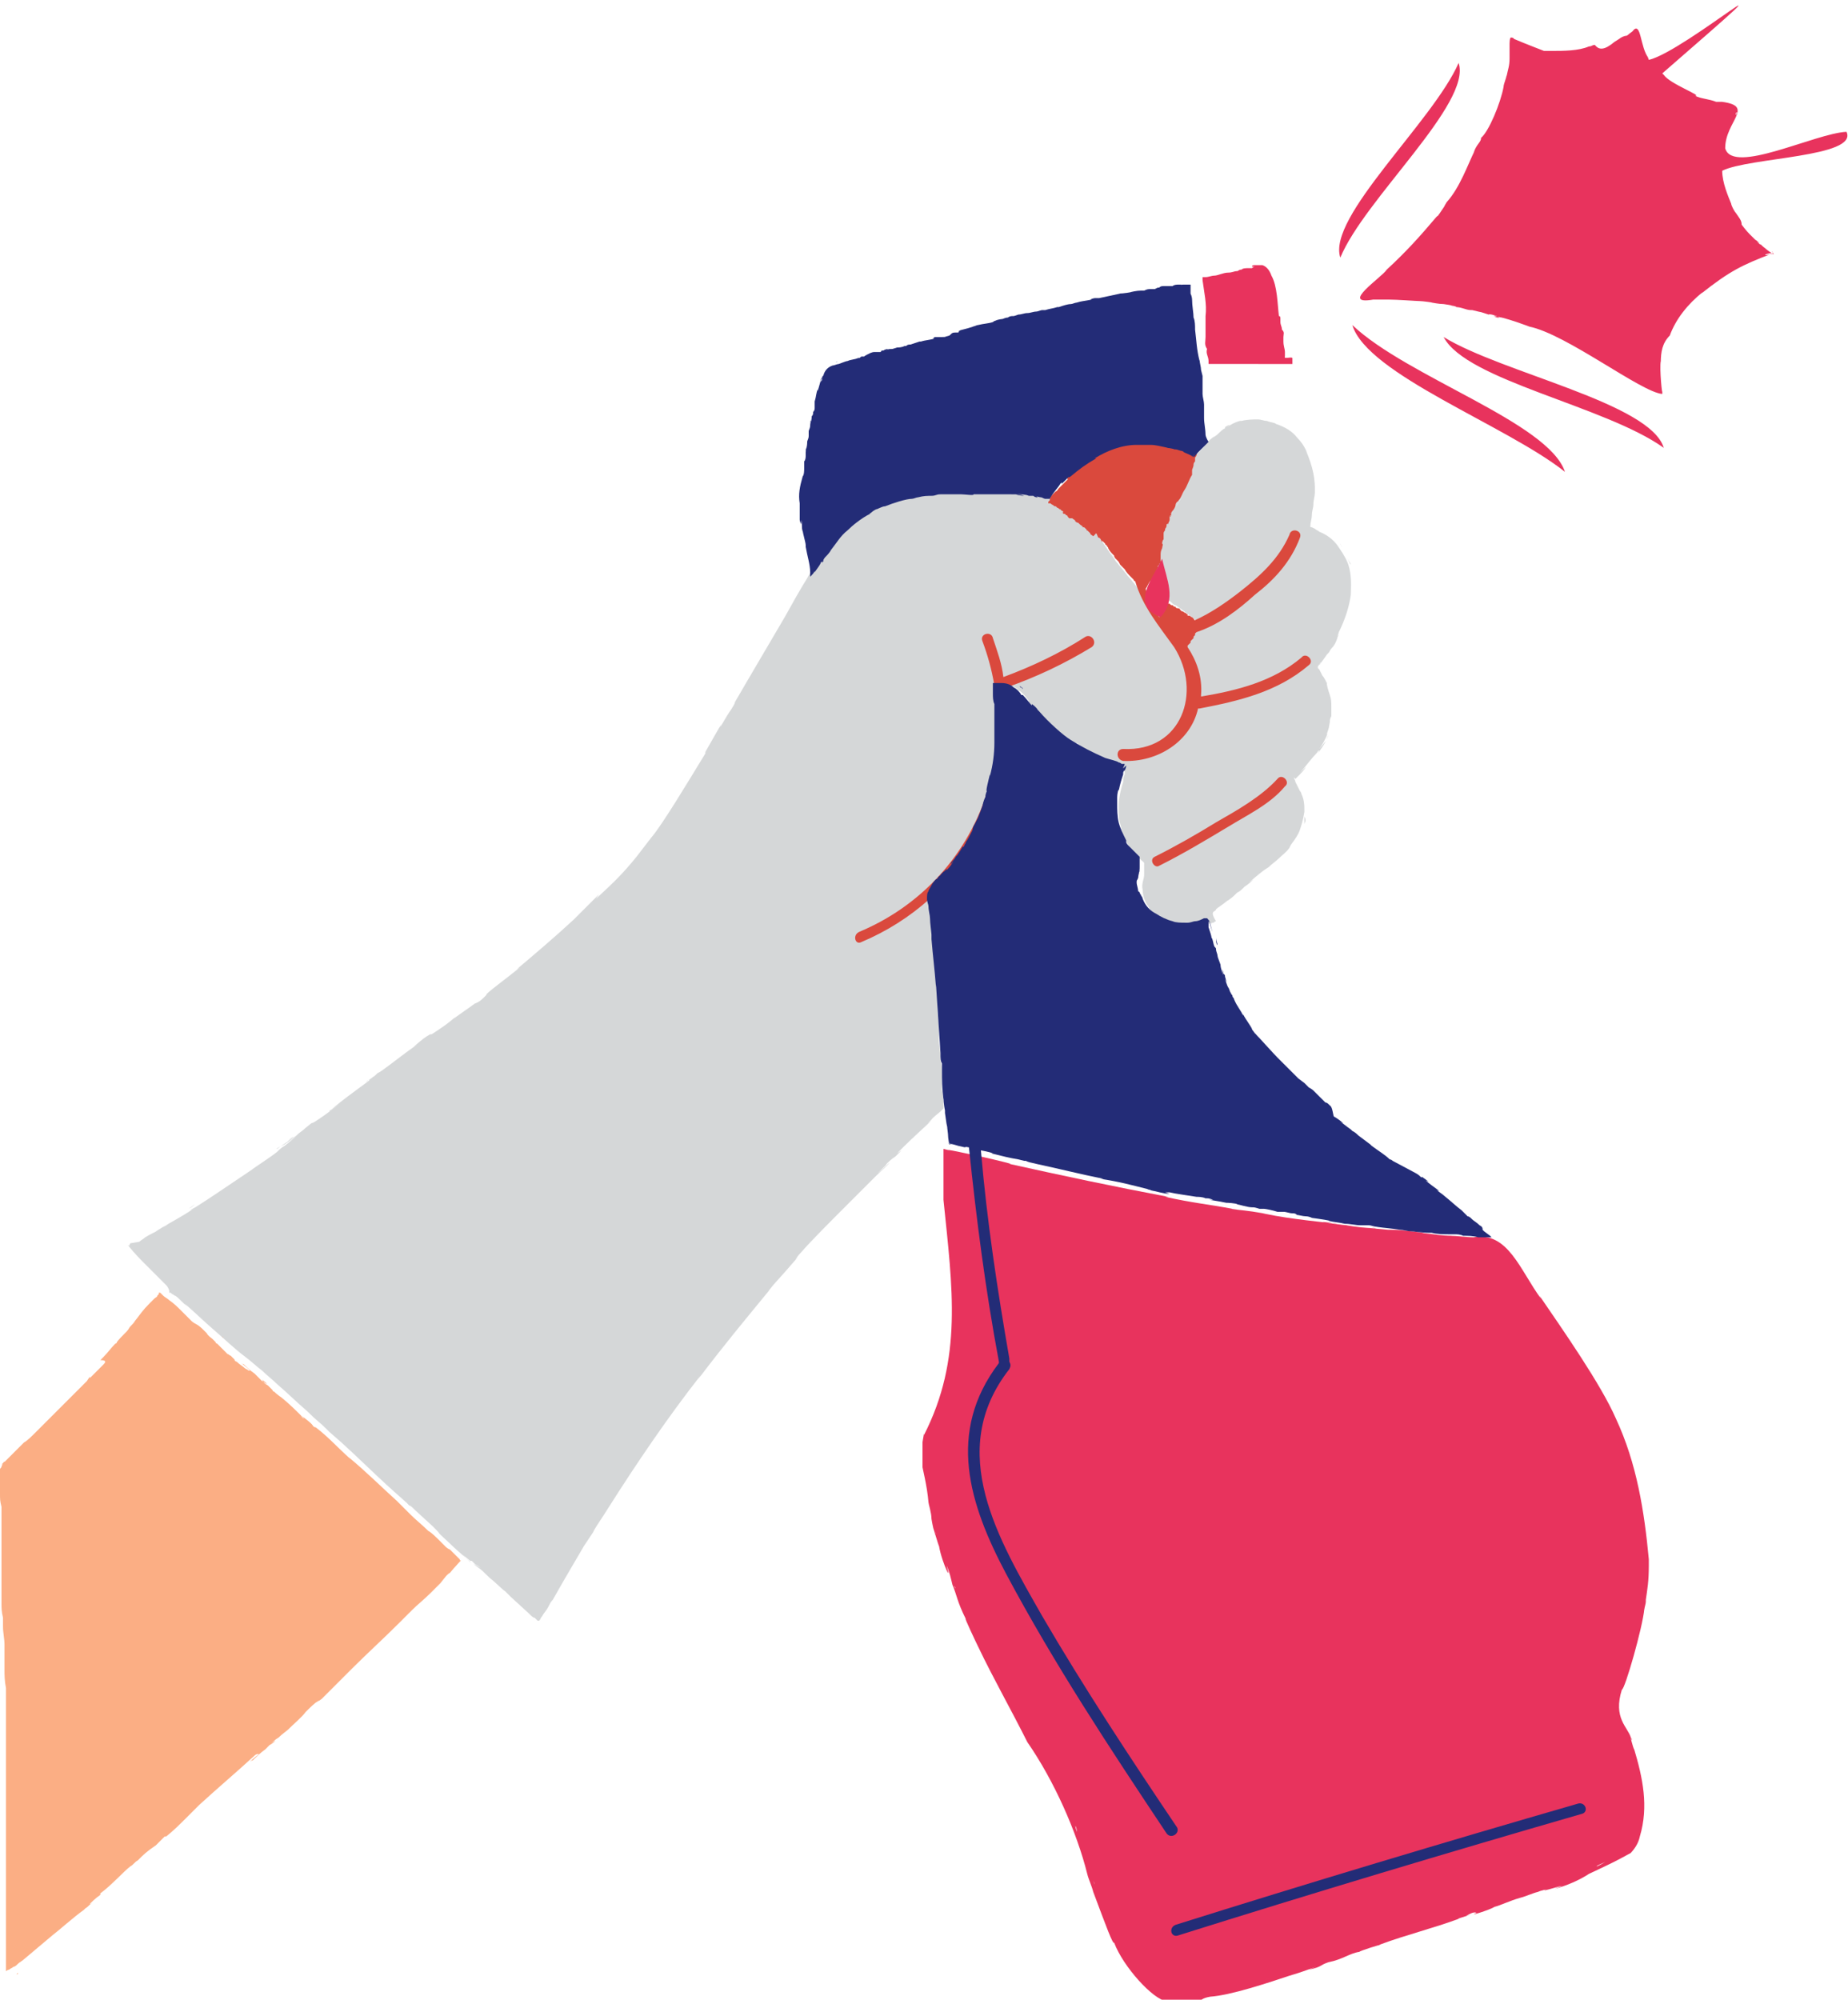 <?xml version="1.0" encoding="utf-8"?>
<!-- Generator: Adobe Illustrator 28.0.0, SVG Export Plug-In . SVG Version: 6.00 Build 0)  -->
<svg version="1.1" id="Vrstva_1" xmlns="http://www.w3.org/2000/svg" xmlns:xlink="http://www.w3.org/1999/xlink" x="0px" y="0px"
	 viewBox="0 0 123.4 133.5" style="enable-background:new 0 0 123.4 133.5;" xml:space="preserve">
<style type="text/css">
	.st0{clip-path:url(#SVGID_00000026880897713724314700000012173632543973194943_);fill:#D5D7D8;}
	.st1{clip-path:url(#SVGID_00000066513627180658564680000017169937768756338345_);fill:#FBAE84;}
	.st2{clip-path:url(#SVGID_00000174593456461115477290000006960012341173552012_);fill:#DA493D;}
	.st3{clip-path:url(#SVGID_00000078021077374764790380000012931721243516336555_);fill:#E8335D;}
	.st4{clip-path:url(#SVGID_00000016040580112840156310000009562925264206708925_);fill:#232C77;}
</style>
<g>
	<g>
		<defs>
			<rect id="SVGID_1_" width="123.4" height="133.5"/>
		</defs>
		<clipPath id="SVGID_00000166661703826613425610000004377507752028704176_">
			<use xlink:href="#SVGID_1_"  style="overflow:visible;"/>
		</clipPath>
		<path style="clip-path:url(#SVGID_00000166661703826613425610000004377507752028704176_);fill:#D5D7D8;" d="M62.6,68.2
			c0,0.1,0,0.2,0,0.2C62.6,68.3,62.6,68.3,62.6,68.2 M58.2,78.6L58.2,78.6L58.2,78.6L58.2,78.6L58.2,78.6z M31.1,104.2L31.1,104.2
			l0.1,0.1L31.1,104.2z M89.6,36.5c0-0.1-0.1-0.1-0.1-0.2L89.6,36.5z M28.7,69.2c0,0,0.1-0.1,0.2-0.1C28.8,69.1,28.7,69.1,28.7,69.2
			z M71.3,49.2L71.3,49.2L71.3,49.2z M77.7,61.3c0.1,0.1,0.2,0.1,0.4,0.2H78L77.7,61.3z M78.2,61.5L78.2,61.5L78.2,61.5L78.2,61.5z
			 M78.2,61.5c-0.1,0-0.1,0-0.2-0.1L78.2,61.5z M53,83.9c0.1-0.1,0.2-0.2,0.3-0.3L53,83.9z M12.6,80.7l0.4-0.3
			C12.9,80.5,12.8,80.6,12.6,80.7z M76.4,60.2c-0.1-0.1-0.1-0.2-0.2-0.3c0,0,0,0,0,0.1l0,0C76.3,60.1,76.3,60.1,76.4,60.2z
			 M79.8,61.6c0.1,0,0.2-0.1,0.2-0.1C79.9,61.5,79.8,61.5,79.8,61.6z M8.6,83.2c0.4,0.5,0.8,0.9,1.2,1.3s0.8,0.8,1.3,1.3
			c0.1,0.1,0.2,0.3,0.2,0.4v0.1h0.1l0.1,0.1c0.1,0,0.1,0.1,0.2,0.1c0.3,0.2,0.5,0.5,0.8,0.7L12.3,87c0.7,0.6,1.3,1.2,2,1.8
			c0.7,0.6,1.3,1.2,2.1,1.8c0.4,0.3,0.7,0.6,1.1,0.9c0.3,0.3,0.7,0.6,1,0.9c0.7,0.6,1.3,1.2,2,1.8c0.7,0.7,0.8,0.7,1.3,1.2l0.2,0.2
			l0.8,0.7c1.1,1,1.9,1.8,3.2,3l-0.2-0.2c0.5,0.5,1.6,1.4,1.5,1.4c0.1,0,0.2,0.1,0.4,0.3l0,0l1.2,1.1c0.9,0.9-0.2-0.1,1.2,1.2
			c0.5,0.5,1.5,1.3,1.3,1.2c-0.2-0.2-0.5-0.5-0.5-0.5l0.5,0.4c0,0,0,0,0.1,0c0,0,0,0,0.1,0.1l0,0l0.1,0.1l0,0l0,0l0,0l0,0
			c0.1,0.1,0.2,0.1,0.3,0.2l0.1,0.1c-0.1-0.1-0.3-0.2-0.5-0.3c-0.1-0.1,0.1,0.1,0.4,0.3c0.3,0.2,0.6,0.6,0.9,0.8
			c1.4,1.3,0.3,0.2,1.2,1.1l1.2,1.1l0,0c0.2,0.2,0.3,0.3,0.4,0.3c0,0,0,0,0.1,0.1l0.1,0.1H36l0,0l0,0c0.1-0.1,0.1-0.2,0.2-0.3
			c0.1-0.2,0.3-0.4,0.4-0.6c0.1-0.2,0.2-0.4,0.3-0.5l-0.1,0.2c0.9-1.6,1.5-2.6,2.2-3.8l0.6-0.9l0.1-0.2c0.3-0.5,0.4-0.6,0.9-1.4
			c1.9-3,4-6.1,6.2-8.9l-0.2,0.3c1.9-2.5,3-3.8,4.8-6l-0.1,0.1c0.9-1.1-0.1,0.1,0.5-0.6c0.1-0.1,0.9-1,1.5-1.7l-0.2,0.2
			c0.1-0.1,0.1-0.2,0.4-0.5c0.6-0.7,2-2.1,3-3.1c0.1-0.1,0.6-0.6,1.1-1.1c0.1-0.1,0.1-0.1,0.2-0.2l-0.1,0.1c0.3-0.3,0.5-0.5,0.6-0.6
			s0.1-0.1,0.2-0.2c0.4-0.4,0.7-0.6,0.9-0.9c-0.3,0.3-0.6,0.6-0.9,0.8l0,0l-0.1,0.1c-0.2,0.2-0.3,0.3-0.3,0.3c-0.4,0.4,0,0,0,0
			c0.3-0.3,1.1-1,1.1-1.1c0.2-0.2,0.3-0.3,0.6-0.5l0.4-0.4L59.9,77l0.1-0.1l0.1-0.1c0.3-0.3,0.3-0.3,0.3-0.3
			c0.6-0.6,1.4-1.3,1.8-1.7c-0.6,0.5,0.1-0.1,0.1-0.2c-0.1,0.1-0.6,0.6-1.5,1.4c0.1,0,0.2,0,0.2-0.1c0.2-0.2,0.4-0.4,0.6-0.6l0,0
			c0.3-0.3,0.7-0.7,1.2-1.1c0,0,0,0,0.1-0.1l0,0L63,74c0-0.1,0-0.3,0-0.4c0,0.1,0,0.1,0,0.2c0-0.3,0-0.7-0.1-1v-0.1v-0.1
			c0-0.2,0-0.4,0-0.5c0,0,0-0.2,0-0.4c0,0.1,0,0.2,0,0.4V72c0-0.2,0-0.2,0-0.3c0-0.3,0-0.6-0.1-1c0-0.3,0-0.4-0.1-1.1V70
			c0-0.2,0-0.4,0-0.5s0-0.2,0-0.3c0-0.2,0-0.4,0-0.7v0.1c0-0.4-0.1-0.9-0.1-1.3c0-0.2,0-0.4,0-0.7v0.1v-0.1l0,0v-0.1
			c0-0.5-0.1-1.1-0.1-1.6c0-0.3,0-0.5-0.1-0.6c0-0.2,0-0.3,0-0.3c0,0.3-0.1-2-0.2-2.8c0,0.3,0,0.3,0,0.4V61c0-0.1,0-0.2,0-0.3
			s-0.1-0.2-0.1-0.3c0-0.2,0-0.4,0.1-0.6c0.1-0.2,0.2-0.3,0.4-0.5c0.6-0.7,1.2-1.3,1.6-2l0.1-0.1l0.1-0.1c0.1-0.1,0.3-0.4,0.4-0.7
			c0.2-0.3,0.4-0.6,0.7-1.2c0,0.1-0.1,0.2-0.2,0.3c0.4-0.8,0.6-1.4,0.8-1.9c0.2-0.5,0.3-1.1,0.5-1.8l0,0c0.1-0.5,0.2-1.1,0.2-1.6
			c0-0.6,0.1-1.8,0-3.1l0,0c0-0.2,0-0.2,0-0.2c0-0.2,0-0.5,0-0.7v-0.4c0-0.1,0-0.1,0-0.1c0.1,0,0.1,0,0.2,0c0.2,0,0.4,0.1,0.6,0.1
			c0.2,0.1,0.4,0.2,0.6,0.4C68.1,46.1,68,46,67.9,46c-0.1-0.1-0.2-0.1-0.3-0.1c0.3,0.1,0.5,0.2,0.7,0.4c0,0,0.2,0.2,0.4,0.5v0.1
			c0.3,0.4,0.7,0.8,1,1.1c0.6,0.6,1.1,1.1,1.7,1.5c0.1,0.1,0.1,0.1,0.1,0.1c0.5,0.4,1.1,0.8,1.8,1.1l0,0l0,0c0.3,0.1,0.6,0.3,1,0.4
			c0.2,0.1,0.4,0.1,0.4,0.2c0.1,0.1,0.3,0.2,0.4,0.2l0,0v0.1c0,0.1,0,0.1,0,0.1C75,51.9,75,52,75,52.2c-0.2,0.6-0.3,1.2-0.3,1.6
			c0,0.1,0,0.3,0,0.4c0-0.3,0-0.7,0-0.3V54c0,0.2,0,0.7,0.1,1s0.1,0.6,0.1,0.4c0.1,0.3,0.1,0.4,0.1,0.3c0,0,0-0.1-0.1-0.2l0,0
			c0.1,0.3,0.2,0.5,0.3,0.7c0.3,0.5,0.6,0.9,1.1,1.3l0.1,0.1l0,0v0.1v0.2c0,0.2,0,0.3,0,0.5c0,0.3-0.2,0.6-0.1,1l0,0
			c0,0.3,0.1,0.7,0.3,1l0,0c0.1,0.1,0.1,0.2,0.2,0.3c0,0,0,0-0.1-0.1c0.2,0.3,0.5,0.6,0.8,0.8c0.4,0.3,0.7,0.4,1,0.5
			c0.1,0,0.2,0.1,0.3,0.1c-0.1,0-0.2-0.1-0.3-0.1c0.2,0,0.3,0.1,0.4,0.1s0.2,0,0.2,0c0.3,0-0.1,0,0.3,0c0.3,0,0.7-0.1,1-0.3
			c0,0,0.2-0.1-0.1,0.1c0.2-0.1,0.3-0.1,0.6-0.2l-0.1,0.1c0.1,0,0.1-0.1,0.2-0.1s0.1-0.1,0.2-0.1C80.9,61,81,61,81,60.9
			c0.1-0.1,0.2-0.1,0.2-0.2c0.1-0.1,0.3-0.2,0.8-0.6c-0.1,0.1,0.3-0.2,0.4-0.3c-0.4,0.4-0.2,0.2,0.2-0.2c0.2-0.1,0.3-0.2,0.4-0.3
			l0.1-0.1l0,0c0.3-0.2,0.4-0.3,0.6-0.5l-0.3,0.2c0.4-0.3,0.8-0.7,1.3-1c0.2-0.2,0.5-0.4,0.7-0.6c0.2-0.2,0.5-0.4,0.7-0.7
			c0,0,0,0,0.1-0.2c0.3-0.4,0.5-0.7,0.6-1s0.2-0.6,0.3-1.2c0,0.3,0,0.3,0-0.1c0-0.3,0-0.7-0.2-1.1c0-0.1-0.1-0.2-0.1-0.2
			c-0.1-0.2-0.2-0.4-0.3-0.6c0-0.1-0.1-0.2-0.1-0.3l0.1,0.1l0.1-0.1c0.3-0.3,0.5-0.5,0.6-0.7l-0.4,0.4c0.6-0.7,0.8-1,1.1-1.3
			c0.1-0.1,0.1-0.2,0.2-0.2L88,50.3c0.2-0.3,0.4-0.5,0.7-1.2c-0.1,0.1-0.1,0.3-0.2,0.4L88.1,50c0.4-0.6,0.6-1.1,0.5-1
			c0.2-0.6,0.1-0.3,0.2-0.8c0-0.1,0-0.2,0.1-0.4v-0.1l0,0c0-0.3,0-0.5,0-0.5c0-0.3,0-0.5-0.1-0.8s-0.2-0.6-0.2-0.8
			c-0.1-0.2-0.2-0.4-0.3-0.5c0,0,0,0.1,0.1,0.2c-0.1-0.2-0.2-0.4-0.3-0.6L88,44.6c0-0.1,0,0,0-0.1l0.2-0.3c0,0.1-0.1,0.1-0.1,0.2
			c0.3-0.4,0.5-0.7,0.5-0.7l0.1-0.1c0.1-0.1,0.1-0.2,0.2-0.3c0.2-0.2,0.3-0.4,0.4-0.7c0-0.1,0.1-0.2,0.1-0.3c0,0.1-0.1,0.1-0.1,0.2
			c0-0.1,0.1-0.2,0.1-0.3l0,0c0,0,0,0,0-0.1v0.1l0,0c0.4-0.8,0.7-1.7,0.8-2.5c0-0.4,0.1-1.3-0.2-2.1c-0.2-0.5-0.5-0.9-0.7-1.2l0,0
			l0,0l-0.1-0.1c0,0,0,0.1,0.1,0.1c-0.3-0.4-0.7-0.7-1.2-0.9c-0.1-0.1-0.2-0.1-0.3-0.2l-0.2-0.1c-0.1,0-0.1,0-0.1-0.1
			c0-0.2,0.1-0.5,0.1-0.7v-0.1v0.1c0-0.3,0.1-0.5,0.1-0.7c0-0.3,0.1-0.6,0.1-0.8c0,0.2,0,0.4,0,0.6c0-0.1,0-0.2,0-0.3
			c0-0.3,0-0.6,0-0.8v-0.1l0,0c0-0.4,0-0.2,0,0s0,0.5,0,0.3c0-0.1,0-0.5-0.1-1s-0.3-1.1-0.5-1.5c0,0.1,0.1,0.1,0.1,0.2
			c-0.1-0.3-0.3-0.7-0.7-1.1c-0.3-0.4-0.8-0.7-1.4-0.9l0,0c-0.1-0.1-0.4-0.1-0.6-0.2c-0.2,0-0.4-0.1-0.6-0.1c-0.3,0-0.7,0-1.1,0.1
			c0,0,0,0-0.1,0l0,0c-0.4,0.1-0.7,0.3-1,0.5c0.3-0.2,0.4-0.3,0.2-0.2c-0.2,0.1-0.2,0.1-0.2,0.2c0,0-0.1,0-0.4,0.3
			c-0.1,0.1-0.2,0.2-0.4,0.3c-0.3,0.2-0.6,0.5-0.6,0.6c0.2-0.2,0.4-0.5,0.7-0.7c-0.2,0.1-0.4,0.4-0.6,0.6s-0.4,0.5-0.6,0.6v-0.1
			c0,0-0.1,0-0.1,0.1v0.1c0,0.1,0,0.2-0.1,0.2c0,0.1-0.1,0.3-0.1,0.4c-0.1,0.2-0.1,0.4-0.2,0.6c-0.1,0.3-0.2,0.6-0.4,0.9l0.1-0.2
			c0,0.1-0.1,0.2-0.1,0.3c-0.1,0.1-0.1,0.3-0.2,0.4l0,0c-0.3,0.5-0.6,1.1-0.8,1.4l-0.1,0.1c-0.2,0.3-0.5,1-0.6,1.8v0.1
			c0,0.1,0,0.2,0,0.4c0,0.1,0,0.3,0,0.4c0-0.3,0-0.7,0.1-1.1c0.1-0.4,0.2-0.8,0.3-1.1c-0.1,0.3-0.3,0.7-0.4,1.2
			c-0.1,0.4-0.1,0.9-0.1,1c0-0.2,0-0.5,0-0.7c0,0.2,0,0.4,0,0.6c0,0.1,0,0.1,0,0.2c0,0.1,0,0.1,0,0.2c0,0.1,0.1,0.2,0.1,0.4
			c0.1,0.5,0.3,1,0.4,1.4l0,0l0,0l0,0c0,0.1,0,0.3,0.1,0.5v0.1l0,0l0,0l0.1,0.1c0.1,0.1,0.2,0.1,0.3,0.2l0,0
			c0.1,0.1,0.2,0.2,0.3,0.2c0.7,0.5,1.4,1,1.7,1.3h0.1c-0.3,0.4-0.6,0.7-0.9,1.1c-0.2,0.2-0.3,0.4-0.5,0.6c0,0.1,0,0-0.1,0l-0.1-0.1
			l0.1-0.3c-0.3-0.4-0.7-0.8-1-1.2c-0.1-0.1-0.2-0.2-0.3-0.3c0,0,0-0.1,0-0.2c0-0.1,0-0.1,0-0.2c0,0,0,0-0.1,0l0,0h-0.1
			c-0.1,0-0.1-0.1-0.2-0.1c-0.1-0.1-0.2-0.2-0.3-0.3c0.3,0.3,0.2,0.2,0,0.1c-0.2-0.1-0.3-0.4-0.3-0.5c-0.1-0.2-0.1-0.4-0.2-0.6
			c0.1,0.2,0.2,0.6,0-0.1c0,0.2,0.1,0.2,0,0.2v-0.1v-0.1c0,0,0-0.1-0.1-0.1c-0.1-0.2-0.3-0.4-0.1-0.1l0,0l-0.9-1.1
			c-0.2-0.3,0.3,0.4,0.3,0.4c-0.7-0.9-0.3-0.4-0.8-1c0.1,0.1-0.3-0.3-0.6-0.9l0.5,0.8c-0.5-0.7-0.7-1-0.9-1.3
			c-0.2-0.3-0.4-0.6-1-1.2c0.1,0.1,0.2,0.3,0.4,0.4c-0.3-0.3-0.8-0.9-1.4-1.3c-0.3-0.2-0.6-0.4-0.9-0.6c-0.1-0.1-0.3-0.2-0.4-0.3
			c0,0,0-0.1-0.1-0.1h-0.1c-0.1,0-0.1,0-0.2,0s-0.1,0-0.2-0.1c-0.1,0-0.1,0-0.1,0c-0.9-0.3-2-0.3-3-0.3c-1.1,0-2.1-0.1-2.9-0.1H64
			c-0.3,0-0.6,0-1,0c0,0,0,0,0.1,0H63h-0.1l0,0c-0.2,0-0.9,0.1-1.3,0.2h-0.1l0.3-0.1c-1.1,0.1-2,0.4-2.7,0.7c0,0,0,0-0.1,0
			c0,0-0.1,0-0.2,0.1c-0.1,0-0.2,0.1-0.4,0.2c0.1-0.1,0.2-0.1,0.3-0.2c-0.1,0-0.2,0.1-0.3,0.2l0,0l0,0c-0.1,0-0.1,0.1-0.2,0.1
			c0,0,0,0-0.1,0S58,34,57.9,34c0.1,0,0.1-0.1,0.2-0.1c-0.3,0.2-0.5,0.4-0.9,0.6c-0.2,0.1-0.5,0.4-0.7,0.7c-0.3,0.3-0.6,0.7-0.8,0.9
			l0,0c-0.4,0.5-0.7,0.9-1,1.3c-0.3,0.4-0.6,0.8-0.8,1.2c-0.5,0.8-1,1.7-1.5,2.6c-0.7,1.2-2.3,3.9-3.4,5.8c0.2-0.3,0,0.1-0.2,0.4
			c-0.3,0.4-0.7,1.2-0.7,1.1l0.1-0.2c-0.2,0.3-0.7,1.2-1.1,1.9v0.1c-1.1,1.8-2.9,4.8-3.6,5.6c-0.3,0.4-0.7,0.9-1,1.3l0,0
			c-0.9,1.1-1.4,1.6-2.7,2.8l0.2-0.3c-0.7,0.7-0.9,0.9-1.5,1.5l-0.2,0.2c-1.3,1.2-2.6,2.3-3.9,3.4c0,0,0.1-0.1,0.3-0.2
			c-0.6,0.5-2.5,1.9-2.2,1.8c0,0-0.1,0.1-0.2,0.2c-0.1,0.1-0.3,0.3-0.6,0.4c-0.4,0.3-1,0.7-1.4,1l0.1-0.1c-0.6,0.5-0.6,0.5-1.5,1.1
			c-0.2,0.1-0.2,0.1-0.1,0c-0.5,0.3-0.5,0.3-1.2,0.9l0.3-0.2c-0.7,0.5-0.7,0.5-1.1,0.8s-1.3,1-1.5,1.1c-0.1,0-0.2,0.2-0.4,0.3l0,0
			l0,0c-0.1,0.1-0.3,0.2-0.4,0.3c-0.1,0,0.1-0.1,0.2-0.1c-1.2,0.9-1.8,1.3-2.6,2c0,0-0.1,0-0.1,0.1c0.9-0.7,1.6-1.2,1.6-1.2
			s-0.8,0.6-0.2,0.1c-0.6,0.5-1.6,1.3-2.4,1.8L20.8,75l0.1-0.1l-0.5,0.4c-0.2,0.2-0.4,0.3-0.6,0.5c-0.1,0.1-0.9,0.6-1.3,0.9
			c0,0-0.5,0.3,0,0c-0.1,0,0.1-0.1,0.3-0.2l0.2-0.1l0,0c0.3-0.2,0.6-0.4,1-0.7c-0.3,0.2-0.6,0.5-1,0.8c-0.2,0.1-0.4,0.3-0.5,0.4
			c-0.5,0.4-1.6,1.1-1.7,1.2c-1.2,0.8-2.8,1.9-3.6,2.4c-0.3,0.2-0.4,0.2-0.5,0.3l0.2-0.1c-0.7,0.5-1.7,1-1.8,1.1
			c-0.9,0.5,0.5-0.3-0.7,0.4l0.2-0.1c-0.3,0.2-0.6,0.3-0.9,0.5c-0.1,0.1-0.3,0.2-0.4,0.3L8.7,83L8.6,83.2
			C8.6,83.1,8.5,83.1,8.6,83.2z M19.6,75.9l-0.4,0.3l0,0l0.1-0.1C19.5,75.9,19.6,75.9,19.6,75.9z M58.9,77.9c0,0-0.1,0.1-0.3,0.3
			l-0.1,0.1l0,0L58.9,77.9z M87.1,55c0,0,0-0.1,0-0.2c0-0.1,0-0.2,0-0.3C87.2,54.7,87.2,54.8,87.1,55z M74.5,54.3
			C74.5,54.2,74.5,54.2,74.5,54.3c0-0.2,0-0.3,0-0.4l0,0C74.5,54,74.5,54.1,74.5,54.3z M68.5,46.3L68.5,46.3L68.5,46.3L68.5,46.3z
			 M77.5,36.5C77.5,36.6,77.5,36.6,77.5,36.5C77.5,36.6,77.5,36.6,77.5,36.5L77.5,36.5z M69.7,33.1c0,0,0.1,0,0.2,0.1
			C69.8,33.2,69.8,33.1,69.7,33.1z M18.9,76.4l-0.2,0.1L18.9,76.4L18.9,76.4L18.9,76.4z M63,73.1C62.9,72.7,62.9,72.8,63,73.1
			C63,73.1,63,73.8,63,73.1z M72,49.7c-0.1,0-0.1-0.1-0.2-0.1C71.9,49.6,72,49.6,72,49.7L72,49.7z M72,49.7c0.2,0.1,0.3,0.2,0.5,0.3
			C72.4,49.9,72.2,49.8,72,49.7z M90,37.3c0.1,0.3,0.2,0.4,0.2,0.4s0-0.1-0.1-0.2L90,37.3z M79,33c-0.1,0.2-0.3,0.6-0.6,1
			C78.6,33.7,78.9,33.2,79,33z M46.4,51.7l0.4-0.7l-0.2,0.3L46.4,51.7z"/>
	</g>
</g>
<g>
	<g>
		<defs>
			<rect id="SVGID_00000158000189700373186520000009761925887501799831_" y="86.2" width="31.5" height="46"/>
		</defs>
		<clipPath id="SVGID_00000088119335432982783070000017972234146022939069_">
			<use xlink:href="#SVGID_00000158000189700373186520000009761925887501799831_"  style="overflow:visible;"/>
		</clipPath>
		<path style="clip-path:url(#SVGID_00000088119335432982783070000017972234146022939069_);fill:#FBAE84;" d="M14.9,89.3
			C14.9,89.2,14.8,89.2,14.9,89.3C14.8,89.2,14.8,89.2,14.9,89.3 M18.6,92.5L18.6,92.5L18.6,92.5L18.6,92.5L18.6,92.5z M7.5,90.4
			l0.2-0.2L7.5,90.4L7.5,90.4z M31.2,104.3L31.2,104.3L31.2,104.3L31.2,104.3z M0.5,108.5L0.5,108.5L0.5,108.5L0.5,108.5z M0,98.2
			c0,0.2,0,0.4,0,0.7c0,0.2,0,0.5,0,0.7c0,0,0,0,0,0.1c0,0.4,0,0.5,0.1,0.9c0-0.1,0-0.1,0,0s0,0.3,0,0.5v0.1c0,0.3,0,0.7,0,0.8v-0.2
			c0,0.4,0,0.5,0,0.7v0.1v-0.1c0,0.1,0,0.3,0,0.5v-0.4c0,0.3,0,0.5,0,0.4c0,0.2,0,0.1,0,0.3c0,0.1,0,0.1,0,0.2l0,0l0,0
			c0,0.1,0,0.2,0,0.2v0.3c0,0.3,0,0.4,0,0.6c0,0,0,0,0-0.1c0,0.2,0,0.3,0,0.5c0,0,0,0,0-0.1c0,0.2,0,0.3,0,0.3v0.1c0,0,0,0.1,0,0.2
			s0,0.2,0,0.3v0.2l0,0v-0.1v0.1l0,0l0,0c0,0.4,0,0.7,0,1.1c0,0.2,0,0.5,0.1,0.9c0,0.2,0,0.4,0,0.6c0,0.4,0.1,0.8,0.1,1.2l0,0v-0.1
			c0,0.1,0,0.2,0,0.3c0,0.1,0,0.2,0,0.3c0-0.1,0-0.2,0-0.2v0.1c0,0.1,0,0.2,0,0.3v0.1l0,0c0,0.3,0-0.3,0-0.1c0,0.1,0,0.7,0,1.1v-0.1
			c0,0.3,0,0.7,0.1,1.2l0,0c0,0.1,0,0.1,0,0.2s0,0.2,0,0.2c0,0.1,0,0.3,0,0.4l0,0l0,0c0,0.2,0,0.3,0,0.5c0-0.1,0-0.2,0-0.1
			c0,0.2,0,0,0,0.3c0,0.1,0,0.1,0,0.2s0,0.3,0,0.3v-0.4c0,0.2,0,0.5,0,0.7l0,0c0,0.3,0,0.5,0,0.6s0,0.3,0,0.4v-0.1v0.1
			c0,0.1,0,0.1,0,0.2l0,0c0,0.2,0,0.5,0,0.6l0,0c0,0.1,0,0.4,0,0.7c0,0,0,0,0,0.1l0,0c0,0.1,0,0.1,0,0.2s0,0.1,0,0.2
			c0-0.3,0-0.7,0-0.9c0,0.2,0,0.8,0,0.9v-0.3c0,0.2,0,0.3,0,0.5s0,0.4,0,0.6l0,0l0,0l0,0c0,0.1,0,0.3,0,0.5l0,0c0,0.1,0,0.1,0,0.1
			c0,0.3,0,0.7,0,0.9c0,0.4,0,0.8,0,1.2c0,0.4,0,0.8,0,1.3c0-0.3,0,0.2,0,0.2c0,0.1,0,0.2,0,0.3c0-0.1,0-0.2,0,0c0-0.3,0,0.4,0,0.1
			l0,0v0.6c0,0.2,0-0.2,0-0.2c0,0.5,0,0.2,0,0.5c0-0.1,0,0.2,0,0.4v-0.4c0,0.7,0,0.6,0,1.2v-0.2c0,0.3,0,1.2,0,1.6v0.1
			c0,0,0,0.1,0,0c0,0.8,0,1.8,0,2.5v-0.1c0,0.1,0,0.2,0,0.4l0,0l0,0l0,0l0,0c0,0.1,0,0.3,0,0.5l0,0v-0.1c0,0.5,0,0.8,0,1.1l0,0
			c0,0,0,0,0,0.1s0,0.1,0,0.2v-0.2c0,0.1,0,0.2,0,0.2l0,0l0,0l0,0l0,0l0,0l0,0c0,0,0.1-0.1,0.2-0.1c0.1-0.1,0.2-0.1,0.3-0.2
			c0.1,0,0.2-0.1,0.3-0.2c0.1-0.1,0.3-0.2,0.4-0.3l0,0c0.7-0.6,1.2-1,1.9-1.6c0.4-0.3,1.4-1.2,2.1-1.7c-0.1,0.1,0,0,0.1-0.1
			c0.2-0.1,0.4-0.4,0.4-0.3H6c0.1-0.1,0.4-0.4,0.7-0.6v-0.1c0.7-0.5,1.6-1.5,2-1.8c0.2-0.1,0.3-0.3,0.5-0.4l0,0
			c0.4-0.4,0.6-0.6,1.2-1l-0.1,0.1c0.2-0.2,0.3-0.3,0.5-0.5c0.1-0.1,0.1-0.1,0.2-0.2h0.1c0.5-0.4,0.9-0.8,1.4-1.3l0.1-0.1
			c0,0,0,0-0.1,0.1c0.2-0.2,0.7-0.7,0.8-0.8c1.2-1.1,2.5-2.2,3.7-3.3c0,0,0.1-0.1,0.2-0.1c0,0,0,0,0.1,0c-0.4,0.3-0.6,0.5-0.6,0.5
			s0.3-0.2,0.1,0c0.2-0.2,0.6-0.6,0.9-0.8l0,0l0,0l0.2-0.2c0.1-0.1,0.1-0.1,0.2-0.2c0,0,0.3-0.3,0.5-0.4c0,0,0.2-0.2,0,0
			c0,0,0,0-0.1,0.1l-0.1,0.1l0,0c-0.1,0.1-0.2,0.2-0.4,0.3c0.1-0.1,0.2-0.2,0.4-0.3c0.1-0.1,0.1-0.1,0.2-0.2
			c0.2-0.2,0.6-0.5,0.6-0.5c0.4-0.4,1-0.9,1.2-1.2c0.1-0.1,0.1-0.1,0.2-0.2l-0.2,0.2c0.2-0.2,0.7-0.7,0.8-0.7
			c0.3-0.3-0.2,0.2,0.3-0.2l-0.1,0.1c0.8-0.8,1.3-1.3,2.2-2.2l-0.1,0.1c1-1,2.1-2,3.1-3c0.3-0.3,0.3-0.3,0.5-0.5l0.1-0.1l0.3-0.3
			c0.4-0.4,0.8-0.7,1.3-1.2l-0.1,0.1c0.2-0.2,0.6-0.6,0.6-0.6l0.1-0.1l0,0l0.4-0.5c0.4-0.4,0,0.1,0.5-0.5c0.2-0.2,0.5-0.6,0.5-0.5
			c-0.1,0.1-0.2,0.2-0.2,0.2l0.2-0.2l0,0l0,0l0,0l0,0l0,0c0,0-0.1,0-0.1-0.1l-0.1-0.1c0,0,0.1,0.1,0.2,0.2s-0.3-0.3-0.5-0.5
			c-0.5-0.5-0.1-0.1-0.5-0.4l-0.5-0.5l0,0c-0.1-0.1-0.1-0.1-0.1-0.1s-0.4-0.4-0.6-0.5l0.1,0.1c-0.5-0.5-0.9-0.8-1.3-1.2l-0.3-0.3
			l-0.1-0.1c-0.2-0.2-0.2-0.2-0.5-0.5c-1-0.9-2.1-2-3.2-2.9l0.1,0.1c-0.9-0.8-1.4-1.4-2.3-2.1l0.1,0.1c-0.4-0.4,0.1,0.1-0.3-0.2
			c0-0.1-0.5-0.5-0.8-0.7l0.2,0.2c0,0-0.1,0-0.2-0.2c-0.3-0.3-0.8-0.8-1.3-1.2c0,0-0.3-0.2-0.5-0.4c0,0-0.1,0-0.1-0.1l0,0
			c-0.1-0.1-0.2-0.2-0.2-0.2l-0.1-0.1c-0.2-0.1-0.3-0.2-0.4-0.4c0.1,0.1,0.3,0.2,0.3,0.3l0,0l0.1,0.1c0.1,0.1,0.1,0.1,0.1,0.1
			c0.2,0.2,0,0,0,0c-0.1-0.1-0.4-0.4-0.5-0.4c-0.1-0.1-0.1-0.1-0.2-0.2l-0.2-0.2l0,0l0,0l0,0C17,91.7,17,91.7,17,91.7
			c-0.3-0.2-0.6-0.5-0.8-0.7c0.2,0.2-0.1,0-0.1,0s0.3,0.2,0.6,0.5c0,0,0,0-0.1,0c-0.1-0.1-0.2-0.1-0.3-0.2l0,0l0,0
			c-0.1-0.1-0.3-0.2-0.5-0.4l0,0l0,0c-0.1,0-0.1-0.1-0.2-0.1c0,0,0,0,0.1,0c-0.1-0.1-0.2-0.2-0.3-0.3l0,0l0,0
			c-0.1,0-0.1-0.1-0.2-0.1c0,0-0.1,0-0.1-0.1l0.1,0.1l0,0c-0.1,0-0.1-0.1-0.1-0.1c-0.1-0.1-0.2-0.2-0.3-0.3
			c-0.1-0.1-0.1-0.1-0.3-0.3l0.1,0.1c-0.1-0.1-0.1-0.1-0.1-0.1s-0.1,0-0.1-0.1c-0.1-0.1-0.1-0.1-0.2-0.2l0,0
			c-0.1-0.1-0.3-0.2-0.4-0.4c-0.1-0.1-0.1-0.1-0.2-0.2l0,0l0,0l0,0l0,0c-0.1-0.1-0.3-0.3-0.5-0.4s-0.3-0.2-0.3-0.2
			c0.1,0.1-0.6-0.6-0.8-0.8c0.1,0.1,0.1,0.1,0.1,0.1c-0.2-0.2-0.5-0.5-0.8-0.7c-0.1-0.1-0.3-0.2-0.4-0.3l-0.2-0.2c0,0,0,0-0.1,0v0.1
			l-0.1,0.1l0,0l0,0c0,0.1-0.1,0.1-0.2,0.2c-0.1,0.1-0.2,0.2-0.4,0.4L10,87c-0.5,0.5-0.6,0.7-1,1.2l0,0c-0.1,0.2-0.3,0.3-0.4,0.5
			c-0.1,0.2-0.5,0.5-0.8,0.9l0,0c0,0.1-0.1,0.1-0.1,0.1c-0.3,0.3-0.5,0.6-0.8,0.9c0,0-0.1,0.1-0.2,0.2l0,0c0.5,0,0.3,0.2,0.2,0.3
			c-0.2,0.2-0.4,0.4-0.6,0.6l0,0c-0.2,0.2-0.4,0.4-0.6,0.6l0,0l0,0l-0.3,0.3c-0.1,0.1-0.1,0.1-0.1,0.1C5,93,4.9,93.1,4.8,93.2
			c-0.2,0.2-0.3,0.3-0.5,0.5c-0.1,0.1-0.2,0.2-0.2,0.2l0,0l0.1-0.1c0.1-0.1,0.2-0.2,0.1-0.1l0,0c-0.1,0.1-0.5,0.5-0.4,0.4
			C3.7,94.3,3.8,94.2,4,94c-0.1,0.1-0.2,0.2-0.3,0.3c-0.3,0.3-0.6,0.6-1,1l0,0c-0.1,0.1-0.3,0.3-0.4,0.4l0.1-0.1
			c-0.3,0.3-0.6,0.6-0.8,0.7l0.2-0.2c-0.1,0.1-0.2,0.2-0.3,0.3l0.1-0.1c-0.1,0.1-0.2,0.2-0.2,0.2c-0.1,0.1,0,0-0.1,0.1
			S1.1,96.8,1,96.9c0,0-0.1,0.1,0.1-0.1c0,0-0.1,0.1-0.2,0.2l0,0c-0.4,0.4-0.2,0.2-0.6,0.6c0-0.1-0.1,0.1-0.2,0.2
			c0.1-0.2,0.1-0.1,0,0.1C0.1,98,0,98,0,98.1C0,98.1,0,98.1,0,98.2L0,98.2c0,0.1,0,0.2-0.1,0.3C0,98.3,0,98.3,0,98.2z M18.3,92.2
			c0,0,0,0,0.1,0.1l0,0l0,0L18.3,92.2z M1.1,131.9L1.1,131.9L1.1,131.9L1.1,131.9C1.1,131.8,1.1,131.8,1.1,131.9z M7.3,90.6
			L7.3,90.6L7.3,90.6z M0.1,100.4L0.1,100.4c0,0.1,0,0.2,0,0.2V100.4z M1.1,131.9L1.1,131.9L1.1,131.9L1.1,131.9z M1.1,131.8
			l0.1-0.1C1.2,131.8,1.2,131.8,1.1,131.8C1.1,131.8,1.1,131.9,1.1,131.8C1.1,131.9,1.1,131.9,1.1,131.8L1.1,131.8z M18.9,116.5
			L18.9,116.5L18.9,116.5L18.9,116.5L18.9,116.5z M16.3,90.5C16.3,90.5,16.5,90.7,16.3,90.5C16.2,90.4,16.2,90.4,16.3,90.5z
			 M5.8,92.2L6,91.9V92L5.8,92.2z M0.5,108.1L0.5,108.1C0.5,107.9,0.5,108,0.5,108.1z"/>
	</g>
</g>
<g>
	<g>
		<defs>
			<rect id="SVGID_00000018943101099077335820000006308197192755123897_" width="123.4" height="133.5"/>
		</defs>
		<clipPath id="SVGID_00000129201841067203265540000002525924137438453125_">
			<use xlink:href="#SVGID_00000018943101099077335820000006308197192755123897_"  style="overflow:visible;"/>
		</clipPath>
		<path style="clip-path:url(#SVGID_00000129201841067203265540000002525924137438453125_);fill:#DA493D;" d="M71.3,31.9L71.3,31.9
			L71.3,31.9L71.3,31.9 M80,30.5L80,30.5L80,30.5L80,30.5z M75,29.8C75,29.8,75.1,29.8,75,29.8L75,29.8z M70.4,33L70.4,33L70.4,33z
			 M72.2,31.2L72.2,31.2L72.2,31.2L72.2,31.2z M71.7,31.6L71.7,31.6L71.7,31.6L71.7,31.6z M80.2,42.4L80.2,42.4L80.2,42.4L80.2,42.4
			z M73.6,36.2L73.6,36.2L73.6,36.2z M78.2,39.8L78.2,39.8L78.2,39.8L78.2,39.8z M79.3,43.5L79.3,43.5L79.3,43.5L79.3,43.5z
			 M75.8,29.6L75.8,29.6L75.8,29.6L75.8,29.6L75.8,29.6z M79.2,40.6L79.2,40.6L79.2,40.6L79.2,40.6z M73.2,35.6L73.2,35.6L73.2,35.6
			C73.3,35.7,73.3,35.7,73.2,35.6L73.2,35.6l0.1,0.2L73.2,35.6l0.1,0.2l0,0c0,0.1,0.1,0.1,0.1,0.1l0.1,0.1l0,0l0,0l0,0l0,0
			c0,0.1,0.1,0.1,0.1,0.1l0,0l0.1,0.1l0,0l0,0l0,0l0,0c0,0-0.1-0.1-0.2-0.2l0.1,0.2v-0.1l0.1,0.1l0.1,0.1l0,0l0,0l0,0
			c0,0,0,0.1,0.1,0.1l0,0l0,0c0,0.1,0.1,0.1,0.1,0.2c0.1,0.2,0.2,0.3,0.4,0.5c0-0.1,0,0,0,0v0.1l0,0c0-0.1,0.1,0.1,0,0l0,0l0.1,0.1
			l0,0c0.1,0.1,0,0,0.1,0.1c0,0,0,0,0.1,0.1l-0.1-0.1c0.1,0.1,0.1,0.1,0.2,0.3l0,0c0.1,0.1,0.2,0.2,0.3,0.3l0,0l0,0
			c0.1,0.2,0.3,0.4,0.4,0.5l0,0l0.1,0.1l0,0l0,0l0,0l0,0l0.1,0.1l0,0l0,0c0,0.1,0.1,0.1,0.1,0.1c0.5,1.7,1.6,3,2.6,4.4
			c1.9,3,0.5,7-3.4,6.8c-0.5,0-0.5,0.7,0,0.8c2.3,0.1,4.5-1.3,5-3.5h0.1c2.6-0.5,5.2-1.1,7.3-2.9c0.4-0.3-0.2-0.9-0.5-0.5
			c-1.9,1.6-4.3,2.2-6.7,2.6v-0.1c0.1-1.2-0.3-2.3-0.9-3.2v-0.1l0,0l0,0l0,0l0,0l0,0l0,0l0,0l0.1-0.1l0,0l0,0l0,0l0.1-0.1l0,0l0,0
			l0,0l0,0l0,0l0,0l0,0l0,0l0,0c0,0,0,0,0-0.1l0,0l0,0l0,0l0,0l0,0l0,0l0,0l0.1-0.1l0,0l0.1-0.1l0,0l0,0l0,0v-0.1l0,0l0,0l0,0l0,0
			l0,0l0,0l0,0l0,0l0,0l0,0l0,0l0,0l0,0l0,0l0,0l0,0l0,0l0,0l0,0l0,0l0,0l0,0l0,0l0,0l0,0l0,0l0.1-0.1v-0.1l0,0l0.1-0.1l0,0l0,0l0,0
			l0,0l0,0l0,0l0,0l0,0l0,0c1.5-0.5,2.8-1.5,3.9-2.5c1.3-1,2.4-2.2,3-3.8c0.2-0.5-0.6-0.7-0.7-0.2c-0.7,1.6-1.9,2.7-3.3,3.8
			c-0.9,0.7-1.9,1.4-3,1.9l0,0l0,0l0,0c-0.1,0,0,0-0.1-0.1l0,0l-0.1-0.1l0,0l0,0c-0.1,0-0.1-0.1-0.2-0.1l0,0l0,0l0,0l0,0l0,0l0,0
			l0,0l0,0l0,0h-0.1l0,0l0,0l0,0l0,0l0,0l0,0V41l0,0c-0.1,0-0.1-0.1-0.2-0.1c0,0-0.1-0.1-0.2-0.1l0,0l0,0l0,0l-0.1-0.1l0,0
			c0-0.1-0.2-0.1-0.2-0.1l0,0l0,0c0,0-0.1,0-0.1-0.1l0,0h-0.1l0,0l-0.1-0.1l0,0h-0.1l-0.1-0.1l0,0H78l0,0l0,0l0,0l0,0l0,0l0,0l0,0
			l0,0l0,0l0,0c0,0-0.1,0-0.1-0.1l0,0H78l0,0h-0.1l0,0l0,0l0,0l0,0l0,0l0,0l0,0l0,0l0,0l0,0l0,0l0,0l0,0l0,0H78h-0.1l0,0l0,0
			l-0.1,0.1c0,0-0.1,0.1,0,0.1l0,0l0,0v0.1l0,0l0,0c-0.1,0.1,0,0.2-0.1,0.2l0,0c-0.1,0.1-0.1,0.2-0.2,0.3v0.1l0,0l0,0l-0.1,0.1l0,0
			l0,0c-0.4-0.6-0.7-1.2-0.9-1.9c0.1-0.1,0.2-0.4,0.3-0.5l0,0l0.1-0.1l0,0c0,0,0.1-0.1,0.1-0.2l0,0c0.1-0.2,0.3-0.5,0.3-0.6
			s0-0.1,0.1-0.2l0,0c0,0,0-0.1,0.1-0.1v-0.1c0-0.1,0-0.1,0-0.2l0,0c0-0.1,0-0.1,0-0.2l0,0c0-0.2,0-0.3,0.1-0.5l0,0
			c0-0.1,0.1-0.3,0-0.3c0,0,0-0.2,0.1-0.3l0,0c0-0.1,0-0.1,0-0.2l0,0c0-0.1,0-0.1,0-0.1l0,0c0-0.1,0-0.1,0-0.1
			c0-0.1,0.1-0.2,0.1-0.2l0,0l0,0l0,0v-0.1l0,0c0.1-0.1,0.1-0.2,0.1-0.3l0,0c0.2-0.1,0.1,0,0.1,0s0-0.1,0,0c0-0.1,0.1-0.2,0.1-0.3
			l0,0l0,0v-0.1v-0.1l0.1-0.1c0,0,0-0.1,0,0l0,0l0,0l0,0c0,0,0,0.1-0.1,0.1c0,0,0-0.1,0.1-0.1v-0.1c0-0.1,0.1-0.2,0.1-0.2
			c0.1-0.1,0.2-0.3,0.2-0.4c0,0,0,0,0-0.1v0.1c0-0.1,0.1-0.2,0.1-0.2c0.1-0.1,0,0.1,0.1-0.1l0,0c0.2-0.2,0.2-0.4,0.4-0.7l0,0
			c0.2-0.3,0.3-0.7,0.5-1c0-0.1,0-0.1,0-0.2l0,0v-0.1c0-0.1,0.1-0.2,0.1-0.4l0,0c0-0.1,0.1-0.2,0.1-0.2l0,0l0,0v-0.2
			c0-0.1,0,0,0.1-0.2c0-0.1,0-0.2,0-0.2v0.1v-0.1l0,0l0,0l0,0l0,0l0,0l0,0l0,0H80l-0.1-0.1c-0.2-0.1,0,0-0.2,0c0,0-0.1-0.1-0.2-0.1
			l0,0l0,0c0,0-0.1,0-0.2-0.1l0,0C79.2,30,79.1,30,78.9,30h-0.1l0,0c-0.1,0-0.1,0-0.2-0.1c-0.3-0.1-0.7-0.2-1.1-0.2l0,0
			c-0.3,0-0.5-0.1-0.8-0.1l0,0c-0.1,0,0,0-0.1,0c0,0-0.2,0-0.3,0h0.1c0,0,0,0-0.1,0s-0.3,0-0.4,0c0,0-0.1,0-0.2,0l0,0l0,0h-0.1l0,0
			c-0.1,0-0.1,0-0.1,0h0.1l0,0l0,0l0,0c0.1,0,0,0,0,0s-0.1,0-0.2,0h-0.1h-0.1l0,0l0,0l0,0l0,0c-0.1,0-0.2,0-0.3,0c0.1,0,0,0,0,0
			s0.1,0,0.2,0l0,0H75l0,0c0,0-0.1,0-0.2,0l0,0l0,0h-0.1l0,0h-0.1l0,0l0,0h-0.1l0,0l0,0h-0.1c0,0,0,0-0.1,0l0,0l0,0l0,0h-0.1l0,0
			h-0.1H74l0,0l0,0l0,0l0,0c-0.1,0-0.2,0.1-0.2,0.1s-0.2,0.1-0.3,0.1l0,0C73.3,29.9,73.2,30,73,30l0,0l0,0h-0.1h-0.1l0,0
			c-0.2,0.1-0.2,0.1-0.3,0.2l0,0c-0.1,0-0.1,0-0.1,0.1c0,0-0.1,0.1-0.3,0.2l0,0l0,0c-0.1,0.1-0.2,0.1-0.2,0.2h-0.1l0,0l-0.1,0.1
			c-0.1,0-0.1,0.1-0.2,0.1l0,0c-0.1,0-0.1,0.1-0.2,0.1l0,0l0,0l-0.1,0.1l0,0c-0.1,0-0.1,0.1-0.1,0.1L71,31.3l0.3,0.7l0,0l0,0l0,0
			l-0.1,0.1c0,0.1,0,0,0,0l-0.1,0.1c-0.1,0.1-0.2,0.2-0.3,0.3l0,0l-0.1,0.1l0,0c-0.1,0.1-0.1,0.2-0.2,0.2l0,0l-0.1,0.1l0,0l0,0l0,0
			L70.3,33l0,0l-0.1,0.1l0,0c-0.1,0.1,0,0.1-0.1,0.2l0,0l0,0l0,0l0,0l0,0v0.1l0,0L70,33.5v0.1h0.1c0.1,0,0.1,0.1,0.2,0.1l0,0
			c0.1,0.1,0.1,0.1,0.2,0.1l0,0l0.1,0.1l0,0c0.1,0,0.1,0.1,0.2,0.1l0,0c0.1,0.1,0.1,0.1,0.1,0.1l0,0l0,0c0,0,0.1,0,0.1,0.1h-0.1
			c0.1,0,0.1,0.1,0.1,0.1c0.1,0,0,0,0.1,0l0,0l0,0l0,0l0,0l0.1,0.1c0.1,0,0.1,0.1,0.1,0.1l0,0l0.1,0.1l0,0h0.1l0,0l0,0h0.1l0,0l0,0
			l0,0l0,0c0.1,0.1,0.2,0.1,0.2,0.2c0,0,0.1,0.1,0.2,0.1l0.1,0.1c0.1,0.1,0.2,0.1,0.2,0.2l0,0l0,0h0.1l0.1,0.1l0,0l0,0l0.1,0.1l0,0
			l0,0c0,0.1-0.1-0.1,0,0c0,0,0.1,0.1,0.2,0.2l0,0c0,0.1,0.1,0.1,0.2,0.2l0,0l0,0L73.2,35.6L73.2,35.6L73.2,35.6L73.2,35.6z
			 M70.6,33.6L70.6,33.6L70.6,33.6L70.6,33.6z M72.2,31.2L72.2,31.2L72.2,31.2L72.2,31.2z M75.7,29.6L75.7,29.6L75.7,29.6L75.7,29.6
			L75.7,29.6z M78.2,34.6L78.2,34.6L78.2,34.6L78.2,34.6L78.2,34.6z M80.3,42.3L80.3,42.3L80.3,42.3L80.3,42.3z M79.8,42.9
			L79.8,42.9L79.8,42.9L79.8,42.9z M71.8,34.3L71.8,34.3L71.8,34.3z M77.2,38L77.2,38L77.2,38L77.2,38z M72.2,34.7
			C72.2,34.6,72.2,34.6,72.2,34.7L72.2,34.7z M78.3,34.5L78.3,34.5L78.3,34.5L78.3,34.5L78.3,34.5z M71.8,34.3L71.8,34.3L71.8,34.3
			L71.8,34.3z M72.3,34.7L72.3,34.7L72.3,34.7L72.3,34.7z M78.2,39.9L78.2,39.9L78.2,39.9L78.2,39.9L78.2,39.9z M57.4,62.2
			C65,59,68.5,50.5,65.6,42.8c-0.2-0.5,0.6-0.7,0.7-0.2c0.3,0.9,0.6,1.7,0.7,2.6l0,0c1.9-0.7,3.8-1.6,5.5-2.7
			c0.4-0.2,0.8,0.4,0.4,0.7c-1.8,1.1-3.7,2-5.7,2.7h-0.1c1.1,7.1-2.7,14.1-9.6,17C57.1,63.1,56.9,62.4,57.4,62.2z M77.1,57.2
			c1.4-0.7,2.8-1.5,4.1-2.3c1.4-0.8,3-1.7,4.1-2.9c0.3-0.4,0.9,0.2,0.5,0.5c-1,1.2-2.5,1.9-3.8,2.7c-1.5,0.9-3,1.8-4.6,2.6
			C77.1,58,76.7,57.4,77.1,57.2z"/>
	</g>
</g>
<g>
	<g>
		<defs>
			<rect id="SVGID_00000168110295755920475420000018433319750104192394_" x="61.6" y="0.1" width="61.8" height="133.4"/>
		</defs>
		<clipPath id="SVGID_00000029045883434495892450000017312997278294108066_">
			<use xlink:href="#SVGID_00000168110295755920475420000018433319750104192394_"  style="overflow:visible;"/>
		</clipPath>
		<path style="clip-path:url(#SVGID_00000029045883434495892450000017312997278294108066_);fill:#E8335D;" d="M77.5,41.2
			c1.1-1.2,0.4-2.5,0.1-3.9C77,38.6,75.4,40.4,77.5,41.2 M84.8,19.5L84.8,19.5L84.8,19.5L84.8,19.5z M79.7,18.9L79.7,18.9L79.7,18.9
			L79.7,18.9z M104.6,3.5C104.8,3.5,104.8,3.5,104.6,3.5L104.6,3.5z M85.8,24.2C85.8,24.1,85.8,24.1,85.8,24.2
			C85.8,24.1,85.8,24.2,85.8,24.2z M100.3,4.3c0,0.1,0,0.2,0,0.3C100.3,4.5,100.3,4.3,100.3,4.3z M84.7,24.8L84.7,24.8L84.7,24.8
			L84.7,24.8z M91.5,18.9l0.2-0.2L91.5,18.9z M62,100.3c0,0.1,0.2,0.7,0.2,1.1c0.1,0.7,0.5,1.9,0,0.2c0,0,0.5,1.7,0.5,1.6
			c0.2,1.2,1.1,3,0.3,0.7c0,0.2,0.1,0.4,0.2,0.6c0.2,0.4,0.3,0.9,0.4,1.3c0.3,0.7,0.3,1.1,0.9,2.3c-0.2-0.3,0.7,1.6,0.8,1.8
			c1.1,2.3,2.1,4,3.4,6.6l-0.1-0.2c1.8,2.6,3.3,6,4,8.8c0.1,0.4,0.3,0.8,0.4,1.2c0.9,2.4,1.3,3.5,1.4,3.4c0.6,1.6,2.6,3.8,3.5,3.9
			c0.2,0,0.7,0.1,0.8,0.1c0.1,0,0.2,0,0.2,0h-0.1c0.8,0,0.4,0.1,1.2-0.1c0.2,0,0.2-0.2,0.8-0.3c1.4-0.1,3.8-0.9,5.6-1.5l-0.3,0.1
			c1-0.3,0.9-0.3,1.8-0.6l-0.5,0.2c0.9-0.2,0.7-0.3,1.3-0.5c1-0.2,1.4-0.6,2.1-0.7c-0.2,0,1.7-0.6,1.2-0.4l0.2-0.1
			c1.6-0.6,3.6-1.1,5.2-1.7c-0.2,0,1.3-0.4,0.5-0.2c0.2-0.1,0.5-0.3,0.7-0.2c-0.7,0.3,0.9-0.2,1.2-0.4c0.4-0.1,1-0.4,1.7-0.6
			c0.4-0.1,0.8-0.3,1.2-0.4c0.2-0.1,0.4-0.1,0.6-0.2c-0.9,0.4,2.1-0.6,0.5,0c0.8-0.2,1.7-0.6,2.3-1c1.7-0.8,1.7-0.8,2.8-1.4
			l-0.1,0.1c0.3-0.3,0.6-0.7,0.7-1.2l0,0c0.6-2,0.2-3.9-0.4-5.9c0.1,0.4-0.2-0.5-0.2-0.7c0.1,0.1,0.1,0.3,0,0
			c-0.2-0.7-1.2-1.3-0.6-3.2c0.2,0,1.4-4.2,1.5-5.4v0.1c0-0.2,0.1-0.4,0.1-0.6c0,0,0,0,0-0.1c0.1-0.7,0.2-1.2,0.2-2.3
			c0-0.1,0-0.3,0-0.4v0.2c0-0.2,0-0.3,0-0.5v0.3c-0.3-3.2-0.8-6.4-2.2-9.4c-1-2.3-3.6-6-5.1-8.2l0.1,0.2c-1.4-1.9-2.2-4.5-4.5-4.1
			c-0.5,0-1.1-0.1-1.6-0.1H97c-0.8,0-1.2-0.1-2.1-0.2h0.2c-0.9-0.1-1.5-0.2-2.2-0.2l0,0c-0.1,0-0.2,0-0.3,0h0.1
			c-1-0.1-1.3-0.1-2-0.2c0.7,0.1,1.2,0.1,1.2,0.1s-0.6-0.1-0.1,0c-0.5,0-1.3-0.1-1.9-0.2H90c-0.3,0-2.4-0.3-1.4-0.2
			c0.2,0,0.4,0.1,0.7,0.1c-1.8-0.2-3.8-0.4-5.4-0.8l0.4,0.1c-1-0.2-1.5-0.2-2.1-0.3h0.1c-1.6-0.3-2.7-0.4-4.5-0.8H78
			c-3.7-0.7-7-1.4-10.6-2.2h0.1c-1-0.3-4.8-1.1-4.1-0.9L63,76.7l0,0l0,0l0,0l0,0l0,0l0,0c0,0.2,0,0.3,0,0.5c0-1.1,0,2.4,0,2.9
			c0.6,5.9,1.3,10.6-1.3,15.7v-0.1c-0.1,0.6-0.2,1-0.2,1.8v-0.1C61.6,98.1,61.9,99.1,62,100.3z M89.1,81.5h-0.3l0,0
			C88.9,81.5,89.2,81.5,89.1,81.5z M108.5,123.5c0.2-0.1,0.3-0.1,0.4-0.3C108.8,123.4,108.7,123.3,108.5,123.5z M84.4,132.2
			c0.2-0.1,0.3-0.1,0.3-0.1C84.6,132.1,84.4,132.2,84.4,132.2z M80.5,80.2c0.1,0,0.2,0,0.3,0.1C80.7,80.2,80.6,80.2,80.5,80.2z
			 M72.1,122.7L72.1,122.7L72.1,122.7L72.1,122.7z M62.5,102.4c0,0.1-0.1-0.4-0.1-0.4C62.4,102.1,62.5,102.4,62.5,102.4z M83,18.1
			L83,18.1L83,18.1L83,18.1L83,18.1z M85.8,23.8c0,0,0,0.1,0,0.2C85.8,23.9,85.8,23.8,85.8,23.8c0-0.1,0-0.1,0-0.2v-0.1
			c0-0.2-0.1-0.4-0.1-0.7c0,0.1,0-0.2,0-0.4v0.1c0-0.2,0.1-0.3-0.1-0.5c0-0.2-0.1-0.3-0.1-0.5c0,0,0,0,0-0.1l0,0l0,0v-0.1
			c0-0.1,0-0.2-0.1-0.2l0,0l0,0l0,0c-0.1-0.8-0.1-2-0.5-2.7c-0.1-0.3-0.3-0.6-0.6-0.7c-0.1,0-0.1,0-0.2,0l0,0c0,0,0,0-0.1,0
			c-0.2,0-0.1,0-0.2,0l0,0l0,0l0,0l0,0c-0.1,0-0.2,0-0.2,0.1c0.1,0,0.1,0,0.2,0c0,0-0.1,0,0,0c-0.1,0-0.2,0.1-0.2,0.1l0,0l0,0
			c0,0-0.2,0-0.2,0l0,0l0,0l0,0l0,0h0.1h-0.1c-0.2,0-0.4,0-0.5,0.1c-0.2,0-0.2,0.1-0.3,0.1c-0.2,0-0.3,0.1-0.6,0.1
			c-0.3,0-0.7,0.2-0.9,0.2c-0.2,0-0.4,0.1-0.6,0.1l0,0c-0.1,0-0.3,0-0.3,0h0.1l0,0l0,0l0,0l0,0l0,0l0,0l0,0c0,0,0,0,0-0.1
			c0,0.1,0,0.2,0,0.3c0.1,0.8,0.3,1.6,0.2,2.4c0-0.2,0,0.2,0,0.3c0,0,0,0.2,0,0.2v-0.1l0,0l0,0c0,0.1,0,0,0,0.2l0,0l0,0l0,0
			c0,0.1,0,0.1,0,0.2c0-0.1,0,0,0,0s0-0.1,0-0.2c0,0,0,0.2,0,0.2l0,0l0,0V22l0,0l0,0l0,0l0,0c0,0,0,0.1,0,0.2l0,0l0,0
			c0,0.1,0,0.2,0,0.3l0,0l0,0c0,0.3-0.1,0.5,0.1,0.8l0,0c-0.1,0.3,0.1,0.5,0.1,0.8c0,0.1,0,0,0,0.2l0,0c0,0,0,0,0.1,0
			c0.1,0,0.2,0,0.3,0c0.1,0,0.1,0,0.2,0l0,0h0.1c0.1,0,0.1,0,0.1,0c0.1,0,0.1,0,0.1,0h0.1c0,0,0,0,0,0c0,0-0.1,0,0,0
			c0,0,0.2,0,0.1,0c0.1,0,0.3,0,0.4,0h0.1c0.1,0,0.2,0,0.2,0s0,0,0.1,0l0,0l0,0h0.1c0,0,0,0,0.1,0s0,0,0.2,0l0,0l0,0l0,0l0,0
			c0,0,0,0,0.1,0s0.2,0,0.3,0c0.1,0,0.1,0,0.2,0h0.1c0.1,0,0.1,0,0.2,0s0.1,0,0.1,0l0,0l0,0c0,0,0,0,0.1,0H84c0.1,0,0.1,0,0.1,0
			s0,0,0.1,0l0,0l0,0l0,0c0,0,0.2,0,0.2,0h0.1h0.1l0,0h0.1l0,0l0,0l0,0l0,0c0.2,0,0.5,0,0.7,0l0,0c0,0,0.1,0,0.2,0l0,0
			c0,0,0,0,0.1,0l0,0c0,0,0,0,0.2,0c0.1,0,0.1,0,0.2,0l0,0l0,0h0.1l0,0h0.1l0,0l0,0c0,0,0-0.2,0-0.2v0.1c0-0.1,0-0.2,0-0.3l0,0l0,0
			C86.2,23.8,85.7,24,85.8,23.8C85.8,23.9,85.8,23.9,85.8,23.8L85.8,23.8L85.8,23.8L85.8,23.8z M80,22.3L80,22.3L80,22.3L80,22.3
			L80,22.3z M80.6,25.2L80.6,25.2L80.6,25.2z M83,18.1L83,18.1L83,18.1L83,18.1L83,18.1z M83.2,25L83.2,25C83.1,25,83.1,25,83.2,25
			C83.1,25,83.1,25,83.2,25z M104.4,3.5L104.4,3.5L104.4,3.5L104.4,3.5z M80,22.3L80,22.3L80,22.3L80,22.3L80,22.3z M80.1,22.8
			L80.1,22.8C80.1,22.9,80.1,22.9,80.1,22.8z M81,25.2L81,25.2L81,25.2L81,25.2z M80.6,25.2C80.5,25.2,80.5,25.2,80.6,25.2
			C80.5,25.2,80.5,25.2,80.6,25.2z M84.6,24.8L84.6,24.8L84.6,24.8z M106.6,124.6c0.1-0.1,0.4-0.2,0.6-0.3
			C107,124.4,106.7,124.6,106.6,124.6z M71.9,122.3l-0.1-0.4C71.9,122,71.9,122.2,71.9,122.3z M73.1,125.8l-0.2-0.5
			C72.9,125.4,73.1,125.7,73.1,125.8z M95.4,128.7C95.1,128.8,95.1,128.8,95.4,128.7L95.4,128.7z M96.8,20.3L96.8,20.3L96.8,20.3z
			 M95.9,128.5c0,0,0.2,0,0.2,0H95.9z M77.7,133.1L77.7,133.1L77.7,133.1L77.7,133.1z M78.8,133.4L78.8,133.4
			C78.8,133.4,78.8,133.4,78.8,133.4z M116.9,15.7C116.9,15.7,117,15.9,116.9,15.7C116.8,15.6,116.8,15.6,116.9,15.7z M63.8,106
			C63.8,106.1,63.6,105.7,63.8,106C63.9,106.3,63.9,106.3,63.8,106z M76.4,132.2c0.1,0.1,0.1,0.1,0.2,0.2
			C76.5,132.3,76.5,132.3,76.4,132.2z M64.9,108.7L64.9,108.7C64.9,108.8,64.9,108.7,64.9,108.7z M116,7.5l-0.1,0.2
			C115.9,7.6,115.9,7.5,116,7.5z M100.3,21.1L100.3,21.1L100.3,21.1L100.3,21.1L100.3,21.1z M111.5,22.4c0.4-1.1,1.2-2.1,2.2-2.9
			l-0.1,0.1c1.9-1.5,2.7-1.9,4.8-2.7l0,0c-0.1-0.1-0.1-0.2,0,0c0.1,0-0.2,0.1-0.3,0.1c-0.5,0.1-0.1-0.1,0.2-0.1c0,0-0.3-0.2-0.4-0.3
			l0,0c-0.4-0.3-0.5-0.5-0.7-0.6c-0.1,0,0.7,0.5,0.3,0.3l0,0c-0.1-0.1-0.2-0.2-0.3-0.3c-0.1-0.1-0.2-0.2-0.3-0.3
			c0,0-0.4-0.4-0.1-0.1c-0.2-0.2-0.5-0.6-0.5-0.6c0-0.3-0.2-0.5-0.4-0.8l0,0l0,0c-0.1-0.1-0.3-0.5-0.3-0.6c-0.2-0.5-0.6-1.4-0.6-2.2
			l0,0l0,0c1.8-0.9,9.1-0.9,8.3-2.6c-2.1,0.1-7.6,2.9-8.1,1.1c0-1.8,2-2.8-0.2-3.1c-0.1,0-0.3,0-0.4,0l0,0c-0.5-0.2-1-0.2-1.4-0.4
			l0,0c0.5,0-1.7-0.8-2.1-1.4l0.1,0.1C111.1,5,111.1,5,111,4.9l0.1,0.1C111,4.9,111,4.9,111,4.9c10.7-9.3,1.6-1.5-0.9-0.9l0,0
			c0-0.1-0.2-0.3,0-0.1c-0.6-0.7-0.5-2.6-1.1-1.8c-0.3,0.2-0.3,0.3-0.5,0.3c-0.3,0.1-0.2,0.1-0.7,0.4c-0.6,0.5-1,0.6-1.3,0.2
			c-0.2,0-0.2,0.1-0.4,0.1l0,0h0.1h-0.1l0,0c-0.7,0.3-1.7,0.3-2.5,0.3l0,0c-0.2,0-0.3,0-0.4,0c0,0,0.1,0,0.2,0c-0.1,0-0.3,0-0.3,0
			l0,0c0,0-1.3-0.5-2-0.8l0,0c-0.1-0.2-0.5,0-0.2-0.1c-0.1,0-0.1,0.4-0.1,0.5V2.7c0,0.4,0,0.9,0,1.3V3.9c0,0.5-0.1,0.7-0.2,1.2
			c0,0,0,0.2,0,0.2c0-0.2,0.1-0.5,0.1-0.7c0,0.2-0.1,0.5-0.1,0.6V5c0,0.2-0.2,0.6-0.2,0.8l0,0c-0.2,1.1-1,3-1.5,3.4
			c0,0.3-0.3,0.4-0.5,1l0.1-0.2c-0.5,1-1,2.5-1.9,3.5l0,0l0,0l0,0c0,0-0.3,0.5-0.1,0.2c-0.2,0.3-0.6,0.9-0.5,0.7
			c-0.1,0.1-0.1,0.1-0.2,0.2l0.1-0.1c-1.1,1.3-2,2.3-3.3,3.5c-0.3,0.5-3.2,2.4-0.9,2c0.4,0,0.6,0,1.1,0h-0.1c0.6,0,1.9,0.1,2.1,0.1
			c0.2,0,0.9,0.1,0.8,0.1c0,0,0.5,0.1,0.8,0.1c0,0,0.7,0.1,0.5,0.1c0.1,0,0.5,0.1,0.3,0.1c0.4,0,0.7,0.2,1,0.2l0,0
			c-0.1,0,0.4,0,0.1,0c1.6,0.4-0.5-0.2,1.1,0.3l0,0c0.2-0.1,0.9,0.3,0.8,0.2c0,0-0.2,0-0.2,0c-0.1,0-0.2-0.1-0.3-0.1
			c0.6,0,2.7,0.8,2.4,0.7c2.5,0.5,7.5,4.4,8.9,4.5l0,0l0,0l0,0l0,0c0,0,0-0.2,0-0.2c0,0.4-0.2-1.5-0.1-2v0.1
			C110.9,23.5,111,22.9,111.5,22.4z M100,21h0.2C100,21,100,21,100,21z M116,7.3L116,7.3L116,7.3L116,7.3z M118.4,16.9
			C118.5,17.1,118.3,16.9,118.4,16.9C118.4,16.9,118.5,17,118.4,16.9L118.4,16.9z M109.3,2.2C109.3,2.2,109.3,2.1,109.3,2.2
			C109.3,2.1,109.3,2.1,109.3,2.2L109.3,2.2z M110.9,4.8L110.9,4.8L110.9,4.8z M62.4,101.8L62.4,101.8L62.4,101.8L62.4,101.8
			L62.4,101.8z M88.6,81.5L88.6,81.5L88.6,81.5L88.6,81.5z M111.4,26.2L111.4,26.2L111.4,26.2L111.4,26.2z M118.1,17.1L118.1,17.1
			L118.1,17.1L118.1,17.1L118.1,17.1z M63.4,76.5L63.4,76.5L63.4,76.5L63.4,76.5z M109.1,110.4L109.1,110.4L109.1,110.4z M95.8,82.3
			L95.8,82.3C95.8,82.3,95.8,82.3,95.8,82.3z M108.2,114c0-0.1,0-0.1-0.1-0.2C108.2,113.9,108.2,113.9,108.2,114z M89.5,17.2
			c-0.9-2.7,6.2-9.1,7.9-13C98.3,6.9,91.1,13.3,89.5,17.2z M90.3,21.7c3.7,3.5,13.1,6.5,14.2,9.8C100.6,28.4,91.3,25,90.3,21.7z
			 M96.4,22.5c3.9,2.4,13.8,4.4,14.7,7.4C107.2,27.1,97.9,25.4,96.4,22.5z"/>
	</g>
</g>
<g>
	<g>
		<defs>
			<rect id="SVGID_00000141417732005176324890000013411997743041879447_" width="123.4" height="133.5"/>
		</defs>
		<clipPath id="SVGID_00000112628549569766119260000000754970085454468240_">
			<use xlink:href="#SVGID_00000141417732005176324890000013411997743041879447_"  style="overflow:visible;"/>
		</clipPath>
		<path style="clip-path:url(#SVGID_00000112628549569766119260000000754970085454468240_);fill:#232C77;" d="M63.3,76.5L63.3,76.5
			L63.3,76.5L63.3,76.5z M84.2,80.9C84.4,80.9,84.4,80.9,84.2,80.9C84.2,80.9,84,80.8,84.2,80.9z M97,82.5h-0.3h0.1H97z M55.8,24.2
			C56,24.1,55.9,24.1,55.8,24.2L55.8,24.2z M86.2,81.2C86.2,81.2,86.3,81.2,86.2,81.2C86.3,81.2,86.2,81.2,86.2,81.2z M69.6,20.9
			h0.2H69.6L69.6,20.9z M68,21.2l0.2-0.1h-0.1L68,21.2z M53.8,29.1c0,0.1,0,0.2-0.1,0.3C53.8,29.3,53.8,29.2,53.8,29.1z M85.2,70.4
			C85.4,70.6,85.4,70.6,85.2,70.4L85.2,70.4z M77.8,19.2C77.8,19.2,78,19.2,77.8,19.2C77.7,19.2,77.7,19.2,77.8,19.2z M99.5,82.7
			h-0.4h0.1H99.5z M81.3,63.1c0-0.1-0.1-0.3-0.1-0.5C81.2,62.8,81.2,63,81.3,63.1z M59.5,33.4l-0.2,0.1L59.5,33.4L59.5,33.4z
			 M85,70.1L85,70.1L85,70.1L85,70.1z M55.6,24.2L55.6,24.2L55.6,24.2L55.6,24.2z M80,30.4L80,30.4L80,30.4L80,30.4z M79.7,19.1
			L79.7,19.1L79.7,19.1L79.7,19.1L79.7,19.1z M53.4,33.6C53.4,33.4,53.4,33.7,53.4,33.6c0,0.2,0,0.2,0,0.3c0-0.1,0-0.2,0,0
			c0-0.2,0,0.3,0,0.1l0,0v0.4c0,0.1,0-0.1,0-0.1c0,0.3,0,0.1,0,0.4c0,0,0,0.1,0.1,0.3v-0.3c0.1,0.5,0,0.4,0.1,0.8v-0.1
			c0,0.2,0.2,0.8,0.2,1v0.1c0,0,0,0.1,0,0c0.1,0.6,0.3,1.2,0.3,1.7l0,0c0,0.1,0,0.1,0,0.2v0.1l0.1-0.1l0,0l0,0l0,0l0,0
			c0,0,0.2-0.2,0.2-0.3l0,0v0.1c0.2-0.3,0.3-0.4,0.4-0.6l0,0c0,0,0-0.1,0.1-0.1v0.1c0-0.1,0.1-0.1,0.1-0.2l-0.1,0.1
			c0.1-0.1,0.1-0.2,0.2-0.3c0.1-0.1,0.3-0.3,0.4-0.5l0,0c0.4-0.5,0.6-0.9,1.1-1.3c0.3-0.3,0.9-0.8,1.5-1.1c-0.1,0,0,0,0.1-0.1
			s0.3-0.2,0.3-0.2l0,0c0.1,0,0.4-0.2,0.6-0.2l0,0c0.5-0.2,1.4-0.5,1.8-0.5c0.1,0,0.3-0.1,0.4-0.1l0,0c0.4-0.1,0.6-0.1,1-0.1h-0.1
			c0.3,0,0.3-0.1,0.6-0.1h0.1c0.5,0,0.9,0,1.4,0c0,0,0,0-0.1,0c0.2,0,0.9,0.1,0.8,0c0,0,0.5,0,0.7,0l0,0c0.2,0,0.2,0,0.5,0
			c0.1,0,0.1,0,0,0c0.2,0,0.2,0,0.4,0h-0.1c0.2,0,0.2,0,0.4,0c0.2,0,0.5,0,0.5,0h0.1l0,0l0,0h0.1h-0.1c0.4,0,0.6,0,0.9,0.1l0,0
			c-0.3,0-0.6-0.1-0.6-0.1s0.3,0,0.1,0c0.2,0,0.6,0,0.8,0.1l0,0l0,0h0.2c0.1,0,0.1,0,0.2,0c0,0,0.3,0.1,0.4,0.1c0,0,0.2,0,0,0
			c0,0,0,0-0.1,0h-0.1l0,0c-0.1,0-0.2,0-0.3-0.1c0.1,0,0.2,0,0.3,0.1c0.1,0,0.1,0,0.2,0s0.2,0.1,0.3,0.1c0.1,0,0.1,0,0.2,0h0.1l0,0
			c0.2-0.4,0.6-0.8,0.7-1c0.1-0.1,0.1-0.1,0.1-0.1v0.1c0.2-0.2,0.4-0.4,0.4-0.4c0.2-0.2-0.1,0.1,0.2-0.1l0,0c0.6-0.5,1-0.8,1.7-1.2
			h-0.1c0.8-0.5,1.8-0.9,2.8-0.9c0.3,0,0.3,0,0.5,0h0.1c0.1,0,0.2,0,0.3,0c0.4,0,0.7,0.1,1.2,0.2h-0.1c0.2,0,0.6,0.1,0.5,0.1h0.1
			l0,0c0.1,0,0.3,0.1,0.4,0.1c0.3,0.1-0.1,0,0.4,0.2c0.2,0.1,0.5,0.2,0.4,0.2s-0.2-0.1-0.2-0.1l0.2,0.1l0,0l0,0l0,0l0,0l0,0
			c0,0,0,0,0-0.1l0.1-0.1c0,0-0.1,0.1-0.1,0.2s0.2-0.2,0.3-0.3c0.4-0.4,0.1-0.1,0.3-0.3l0.3-0.3l0,0l0.1-0.1l0,0l0,0
			c0,0-0.2-0.3-0.2-0.5v0.1c0-0.5-0.1-0.8-0.1-1.2v-0.3v-0.1c0-0.2,0-0.2,0-0.5c0-0.2-0.1-0.5-0.1-0.7v-0.4c0-0.1,0-0.2,0-0.4v-0.2
			v-0.2l-0.1-0.4c0-0.2-0.1-0.5-0.1-0.7v0.1c-0.2-0.8-0.2-1.3-0.3-2.1v0.1c0-0.4,0,0.1,0-0.2c0-0.1,0-0.5-0.1-0.7v0.2
			c0,0,0-0.1,0-0.2c0-0.3-0.1-0.8-0.1-1.2c0,0,0-0.2-0.1-0.4v-0.1l0,0c0-0.1,0-0.2,0-0.2v-0.1c0-0.1,0-0.1,0-0.2h-0.1h-0.1h0.1h0.1
			l0,0l0,0c0,0.1,0,0.1,0,0.2l0,0v0.1c0,0.1,0,0.1,0,0.1c0,0.2,0,0,0,0c0-0.1,0-0.2,0-0.3V19l0,0c0,0,0,0,0,0.1l0,0l0,0V19l0,0h-0.1
			h0.1l0,0c-0.1,0-0.1,0-0.1,0c-0.1,0-0.1,0-0.2,0H79l0,0l0,0l0,0c0,0,0,0,0,0c-0.2,0-0.5,0.1-0.7,0.1c0.2,0,0,0,0,0s0.2,0,0.6-0.1
			l0,0c-0.1,0-0.2,0-0.2,0l0,0l0,0c-0.1,0-0.3,0-0.4,0.1l0,0l0,0c0,0-0.1,0-0.2,0h0.1c-0.1,0-0.2,0-0.3,0l0,0l0,0
			c-0.1,0-0.1,0-0.1,0s0,0-0.1,0h0.1l0,0h-0.1c-0.1,0-0.2,0-0.3,0.1c-0.1,0-0.1,0-0.3,0.1h0.1c-0.1,0-0.1,0-0.1,0s0,0-0.1,0
			s-0.1,0-0.2,0l0,0c-0.1,0-0.2,0-0.4,0.1c-0.1,0-0.1,0-0.2,0l0,0l0,0l0,0l0,0c-0.3,0-0.7,0.1-0.7,0.1c0.1,0-0.5,0.1-0.8,0.1
			c0.1,0,0.1,0,0.1,0c-0.5,0.1-0.9,0.2-1.4,0.3l0,0l0,0c0,0-0.1,0-0.2,0s-0.2,0-0.4,0.1h0.1c-0.5,0.1-0.7,0.1-1,0.2l0,0
			c-0.1,0-0.3,0.1-0.4,0.1c-0.2,0-0.5,0.1-0.8,0.2l0,0h-0.1c-0.3,0.1-0.5,0.1-0.8,0.2c0,0-0.1,0-0.2,0l0,0c-0.1,0-0.3,0.1-0.4,0.1
			c-0.2,0-0.4,0.1-0.6,0.1l0,0c-0.2,0-0.4,0.1-0.6,0.1l0,0l0,0l-0.3,0.1c-0.1,0-0.1,0-0.1,0c-0.2,0-0.3,0.1-0.3,0.1
			c-0.2,0-0.3,0.1-0.4,0.1s-0.1,0-0.2,0l0,0h0.1c0.1,0,0.2,0,0.1,0l0,0c-0.1,0-0.5,0.1-0.4,0.1c-0.2,0-0.1,0,0.1,0
			c-0.1,0-0.2,0-0.3,0.1c-0.3,0.1-0.6,0.1-1,0.2l0,0c-0.1,0-0.2,0.1-0.4,0.1H65c-0.6,0.2-0.8,0.2-1,0.3h0.2c-0.1,0-0.2,0-0.2,0.1
			h0.1c-0.1,0-0.2,0-0.2,0c-0.1,0,0,0-0.1,0s-0.2,0-0.3,0.1c0,0-0.1,0,0.1,0c-0.1,0-0.1,0-0.2,0.1l0,0c-0.4,0.1-0.2,0.1-0.5,0.1
			c0,0-0.1,0-0.2,0c0.2,0,0.1,0-0.1,0c-0.1,0-0.1,0-0.1,0l0,0l0,0c-0.1,0-0.1,0-0.2,0.1h0.1c-0.3,0.1-0.6,0.1-0.9,0.2c0,0,0,0-0.1,0
			c-0.3,0.1-0.3,0.1-0.6,0.2c0.1,0,0.1,0,0,0s-0.2,0-0.3,0.1h-0.1c-0.2,0.1-0.4,0.1-0.6,0.1h0.1c-0.3,0.1-0.3,0.1-0.4,0.1h-0.1h0.1
			c-0.1,0-0.2,0-0.4,0.1l0.2-0.1c-0.2,0-0.3,0.1-0.3,0.1c-0.2,0-0.1,0-0.2,0.1h-0.1l0,0l0,0c-0.1,0-0.1,0-0.1,0h-0.2
			c-0.2,0-0.3,0.1-0.4,0.1h0.1c-0.1,0-0.2,0.1-0.3,0.1h0.1c-0.1,0-0.2,0.1-0.2,0.1l0,0h-0.1c-0.1,0-0.1,0-0.2,0.1h-0.1l0,0h0.1h-0.1
			l0,0l0,0c-0.2,0.1-0.5,0.1-0.7,0.2c-0.1,0-0.3,0.1-0.6,0.2c-0.1,0-0.3,0.1-0.4,0.1c-0.3,0.1-0.5,0.3-0.6,0.6l0,0l0,0
			c0,0.1-0.1,0.1-0.1,0.2s-0.1,0.2-0.1,0.2s0-0.1,0.1-0.2v0.1c0,0.1-0.1,0.2-0.1,0.2l0,0l0,0c-0.1,0.2,0.1-0.2,0-0.1
			c0,0-0.1,0.4-0.2,0.7V26c-0.1,0.2-0.1,0.5-0.2,0.8l0,0c0,0,0,0.1,0,0.2s0,0.1,0,0.2s0,0.2-0.1,0.3l0,0l0,0c0,0.1,0,0.2-0.1,0.3
			c0-0.1,0-0.1,0-0.1c0,0.1,0,0,0,0.2V28c0,0.1-0.1,0.2-0.1,0.2l0.1-0.3c0,0.1-0.1,0.3-0.1,0.5l0,0c0,0.2-0.1,0.3-0.1,0.4
			s0,0.2,0,0.2v-0.1V29v0.1l0,0c0,0.2-0.1,0.3-0.1,0.4l0,0c0,0.1,0,0.3-0.1,0.5l0,0l0,0v0.1v0.1c0-0.2,0.1-0.4,0.1-0.6
			c0,0.2-0.1,0.5-0.1,0.6V30c0,0.1,0,0.2,0,0.4c0,0.1,0,0.3-0.1,0.4l0,0l0,0l0,0c0,0.1,0,0.2,0,0.3l0,0v0.1c0,0.2,0,0.5-0.1,0.6
			C53.4,32.5,53.3,33,53.4,33.6z M69.3,33.1L69.3,33.1L69.3,33.1L69.3,33.1C69.3,33.1,69.3,33.1,69.3,33.1z M60.8,22.9L60.8,22.9
			L60.8,22.9L60.8,22.9z M69.5,33.2L69.5,33.2L69.5,33.2L69.5,33.2L69.5,33.2z M79.7,18.8L79.7,18.8L79.7,18.8L79.7,18.8L79.7,18.8
			L79.7,18.8L79.7,18.8z M62.7,58.6L62.7,58.6L62.7,58.6L62.7,58.6L62.7,58.6z M65.6,54.2C65.5,54.2,65.5,54.2,65.6,54.2
			C65.5,54.2,65.5,54.2,65.6,54.2z M81.1,80.3L81.1,80.3L81.1,80.3L81.1,80.3L81.1,80.3z M62,59.5c-0.1,0.1-0.1,0.3-0.1,0.5
			s0.1,0.4,0.1,0.5c0,0.3,0.1,0.6,0.1,0.8s0,0.2,0,0.3v-0.3c0,0.3,0.1,1,0.1,1.1c0,0.4,0-0.2,0,0.4v-0.1c0.1,1.2,0.2,1.9,0.3,3.2
			v-0.2c0.1,1.5,0.2,3.1,0.3,4.6c0,0.4,0,0.5,0.1,0.7v0.1v0.4c0,0.6,0,1.1,0.1,1.9v-0.1c0,0.3,0.1,0.9,0.1,0.8c0,0,0,0.1,0,0.2l0,0
			l0.1,0.7c0.1,0.5,0-0.1,0.1,0.7c0,0.3,0.1,0.8,0.1,0.7c0-0.1,0-0.3,0-0.3v0.3l0,0l0,0l0,0l0,0l0,0h0.1h0.1c0,0-0.2,0-0.3-0.1
			c-0.1,0,0.4,0.1,0.7,0.2c0.8,0.2,0.2,0,0.7,0.1l0,0c0.5,4.8,1.1,9.5,2,14.3V91c-3.5,4.6-2,9.4,0.5,14.1c3.2,6,6.9,11.6,10.7,17.3
			c0.3,0.4,0.9,0,0.7-0.4c-3.1-4.6-6.2-9.3-9-14.1c-2.9-5.1-6.5-11-2.2-16.5c0.1-0.2,0.1-0.3,0-0.5c0-0.1,0-0.1,0-0.2
			c-0.8-4.6-1.5-9.2-1.9-13.9l0,0c0,0,0.6,0.1,0.8,0.2h-0.1c0.8,0.2,1.2,0.3,1.8,0.4l0.4,0.1h0.1c0.2,0.1,0.3,0.1,0.7,0.2
			c1.4,0.3,3,0.7,4.5,1h-0.2c1.3,0.2,2,0.4,3.2,0.7h-0.1c0.6,0.1-0.1,0,0.4,0.1c0.1,0,0.7,0.2,1.1,0.2l-0.3-0.1c0.1,0,0.1,0,0.3,0
			c0.4,0.1,1.2,0.2,1.8,0.3c0.1,0,0.4,0,0.6,0.1h0.1l0,0c0.2,0,0.4,0.1,0.4,0.1c0.2,0,0.1,0,0,0l0,0h-0.3c0.2,0,1.2,0.2,1.2,0.2l0,0
			H82c0.2,0,0.9,0.1,0.5,0.1h0.1c0.1,0,0.7,0.2,1,0.2l0,0l0,0c0.1,0,0.2,0,0.2,0h-0.1c0.1,0,0.4,0.1,0.4,0.1l0,0c0.1,0,0.3,0,0.4,0
			c0,0-0.1,0-0.2,0l0,0c0.1,0,0.1,0,0.1,0c0.1,0,0.6,0.1,0.9,0.2c0,0-0.1,0,0,0h0.1c0.1,0,0.2,0,0.3,0l0,0c0.2,0,0.4,0.1,0.6,0.1
			c0.1,0,0.2,0,0.3,0.1h-0.1l0,0l0,0l0,0c0.2,0,0.5,0.1,0.7,0.1s0.4,0.1,0.4,0.1c-0.1,0,0.8,0.1,1.2,0.2c-0.1,0-0.1,0-0.1,0
			c0.4,0.1,0.7,0.1,1.1,0.2c0.4,0,0.7,0.1,1.1,0.1c0,0,0.4,0,0.5,0c0.2,0,0.3,0.1,0.6,0.1h-0.1c0.7,0.1,1,0.1,1.6,0.2l0,0
			c0.2,0,0.5,0.1,0.7,0.1s0.7,0.1,1.3,0.1l0,0c0.1,0,0.1,0,0.1,0c0.4,0.1,0.8,0.1,1.2,0.1c0,0,0.1,0,0.3,0l0,0c0.2,0,0.4,0,0.6,0.1
			c0.3,0,0.7,0,1,0.1c0.1,0,0.1,0,0,0c0.1,0,0.3,0,0.4,0s0.2,0,0.2,0h0.2h0.1l-0.1-0.1l0,0l0,0l-0.4-0.3C99,82.1,99,82.1,99,82.1
			c0-0.1,0-0.2-0.2-0.3c-0.2-0.2-0.4-0.3-0.5-0.4s-0.2-0.2-0.3-0.2l0,0l0.1,0.1c0.1,0.1,0.2,0.2,0.1,0.1l0,0
			c-0.1-0.1-0.5-0.5-0.4-0.4c-0.2-0.2-0.1-0.1,0.1,0.1c-0.1-0.1-0.2-0.2-0.3-0.3c-0.4-0.3-0.7-0.6-1.2-1l0,0
			c-0.1-0.1-0.3-0.2-0.5-0.4c0,0,0.1,0.1,0.2,0.1c-0.4-0.3-0.7-0.5-0.9-0.7l0.2,0.1c-0.1-0.1-0.4-0.3-0.4-0.3c-0.1-0.1,0,0-0.1,0
			c-0.1-0.1-0.2-0.2-0.4-0.3L93,77.5c-0.1-0.1-0.2-0.1-0.2-0.1c-0.3-0.3-0.8-0.6-1.2-0.9c0,0,0,0-0.1-0.1c-0.4-0.3-0.4-0.3-0.8-0.6
			c0.1,0.1,0.1,0.1,0,0s-0.2-0.2-0.4-0.3l-0.1-0.1c-0.3-0.2-0.5-0.4-0.7-0.5l0.2,0.1c-0.3-0.3-0.7-0.5-0.7-0.5l0.1,0.1
			c-0.1-0.1-0.1-0.7-0.3-0.8l-0.1-0.1l0,0c-0.1-0.1-0.2-0.1-0.2-0.1S88,73.1,87.9,73c0,0-0.3-0.3-0.2-0.2c-0.1-0.1-0.3-0.2-0.3-0.2
			l0,0l-0.1-0.1c-0.1-0.1-0.2-0.2-0.2-0.2L87,72.2l0,0l0.1,0.1L86.7,72l0,0l0,0c-0.3-0.3-1.2-1.2-1.4-1.4s-1.2-1.3-1.2-1.3
			c-0.1-0.1-0.4-0.4-0.4-0.5c0,0.1,0.1,0.1,0.1,0.2c0,0-0.2-0.3-0.3-0.4l0,0l0,0c-0.2-0.3,0.2,0.3,0.1,0.1c0-0.1-0.4-0.6-0.6-1v0.1
			c-0.1-0.3-0.4-0.6-0.6-1.1l0,0c0-0.1-0.1-0.1-0.1-0.2s-0.1-0.1-0.1-0.2c-0.1-0.1-0.1-0.3-0.2-0.4l0,0l0,0
			c-0.1-0.2-0.1-0.3-0.2-0.5c0.1,0.1,0.1,0.2,0.1,0.1c-0.1-0.2,0,0-0.1-0.3c0-0.1,0-0.1-0.1-0.2c0-0.1-0.1-0.3-0.1-0.3l0.1,0.4
			c-0.1-0.2-0.2-0.5-0.2-0.7l0,0c-0.1-0.3-0.2-0.5-0.2-0.6s-0.1-0.3-0.1-0.4v0.1v-0.1c0-0.1,0-0.1-0.1-0.2l0,0
			C81,63,81,62.7,80.9,62.6l0,0c0-0.1-0.1-0.4-0.2-0.7v-0.1l0,0c0-0.1,0-0.1,0-0.2c0-0.1,0-0.1,0-0.2c0.1,0.3,0.2,0.7,0.3,0.9
			c-0.1-0.2-0.2-0.8-0.3-0.9l0.1,0.3c0-0.1-0.1-0.2-0.1-0.2c0-0.1,0-0.1-0.1-0.2h-0.1h-0.1c-0.2,0.1-0.4,0.2-0.6,0.2l0,0l0,0l0,0
			c-0.1,0-0.3,0.1-0.5,0.1l0,0c-0.1,0-0.1,0-0.1,0c-0.3,0-0.7,0-0.9-0.1c-0.4-0.1-0.8-0.3-1.1-0.5c-0.4-0.2-0.7-0.5-0.9-1
			c0.1,0.1,0.1,0.1,0,0c0-0.1-0.1-0.2-0.1-0.2c0-0.1-0.1-0.1-0.1-0.2c0,0.1,0.1,0.2,0,0c0.1,0.2,0-0.1-0.1-0.1
			c0-0.2-0.1-0.4-0.1-0.6c0-0.2,0,0.2,0,0.2c0-0.5,0-0.2,0.1-0.5c0,0.1,0-0.2,0.1-0.5c0,0.1-0.1,0.3-0.1,0.4
			c0.1-0.3,0.1-0.5,0.1-0.6s0-0.2,0-0.3s0-0.1,0-0.2v-0.1l0,0l0,0v0.1v-0.1v-0.1L76,57.1c-0.1-0.1-0.2-0.2-0.3-0.3
			c-0.1-0.1-0.2-0.2-0.3-0.3c-0.1-0.1-0.2-0.2-0.2-0.3v-0.1c0,0,0-0.1,0,0c-0.2-0.4-0.4-0.8-0.5-1.2s-0.1-0.9-0.1-1.2v0.1
			c0-0.1,0-0.3,0-0.4l0,0v-0.1l0,0l0,0c0-0.1,0-0.4,0.1-0.6l0,0v0.1c0.1-0.5,0.2-0.8,0.3-1.1l0,0c0,0,0,0,0-0.1c0,0,0-0.1,0.1-0.2
			v0.1c0-0.1,0.1-0.2,0.1-0.4L75,51.3c0-0.1,0.1-0.2,0.1-0.3H75h-0.1c0,0-0.1-0.1-0.2-0.1c-0.1-0.1-0.6-0.2-0.9-0.3l0,0
			c-0.9-0.4-1.5-0.7-2.3-1.2c-0.5-0.3-1.5-1.2-2.1-1.9c0.1,0.1,0,0-0.1-0.1c-0.1-0.2-0.4-0.4-0.4-0.4v0.1c-0.1-0.1-0.4-0.5-0.6-0.7
			h-0.1c-0.1-0.2-0.3-0.4-0.5-0.5c-0.2-0.2-0.5-0.3-0.8-0.3c-0.1,0-0.3,0-0.4,0s-0.2,0-0.2,0v0.1v0.1c0,0.2,0,0.4,0,0.5
			c0,0.2,0,0.5,0.1,0.7l0,0c0,0.3,0,0.5,0,0.8c0,0.2,0,0.5,0,0.9v-0.1c0,0.4,0,0.5,0,0.9v0.1c0,0.7-0.1,1.5-0.3,2.2c0,0,0,0,0-0.1
			c-0.1,0.4-0.3,1.2-0.2,1.1c0,0-0.1,0.2-0.1,0.4c-0.1,0.2-0.2,0.5-0.2,0.7v-0.1c-0.1,0.3-0.1,0.3-0.3,0.8c0,0.1,0,0.1,0,0
			c-0.1,0.2-0.1,0.2-0.3,0.6l0.1-0.2c-0.2,0.3-0.1,0.3-0.2,0.5s-0.3,0.6-0.4,0.7c0,0,0,0.1-0.1,0.2l0,0l0,0c0,0.1-0.1,0.2-0.1,0.1
			c-0.3,0.5-0.5,0.8-0.8,1.1v0.1C63.8,57.3,64,57,64,57s-0.2,0.3-0.1,0.1c-0.1,0.1-0.2,0.3-0.3,0.5s-0.3,0.4-0.4,0.5l0,0l0,0V58
			c-0.1,0.1-0.1,0.2-0.2,0.2c0,0-0.3,0.3-0.4,0.5c0,0-0.2,0.2,0,0c0,0,0,0,0.1-0.1l0.1-0.1l0,0c0.1-0.1,0.2-0.2,0.3-0.4
			c-0.1,0.1-0.2,0.3-0.4,0.4c-0.1,0.1-0.1,0.2-0.2,0.2c-0.1,0.1-0.2,0.2-0.3,0.4C62.1,59.3,62,59.4,62,59.5z M63,58.2l-0.2,0.2l0,0
			l0,0C63,58.3,63,58.3,63,58.2z M76.2,57.1L76.2,57.1L76.2,57.1L76.2,57.1z M97.2,82.5L97.2,82.5L97.2,82.5L97.2,82.5z M91.1,75.7
			l0.2,0.1L91.1,75.7C91.2,75.8,91.2,75.8,91.1,75.7z M81.5,80.4c0,0-0.1,0-0.2,0h-0.1l0,0H81.5z M76.1,59.4L76.1,59.4L76.1,59.4
			L76.1,59.4z M68.1,45.8c0.1,0.1,0.2,0.1,0.2,0.2l-0.1-0.1C68.2,45.9,68.1,45.9,68.1,45.8z M78.5,128.5c8.9-2.8,17.9-5.5,26.9-8.1
			c0.5-0.1,0.7,0.6,0.2,0.7c-9,2.6-18,5.3-26.9,8.1C78.2,129.4,78,128.7,78.5,128.5z"/>
	</g>
</g>
</svg>
